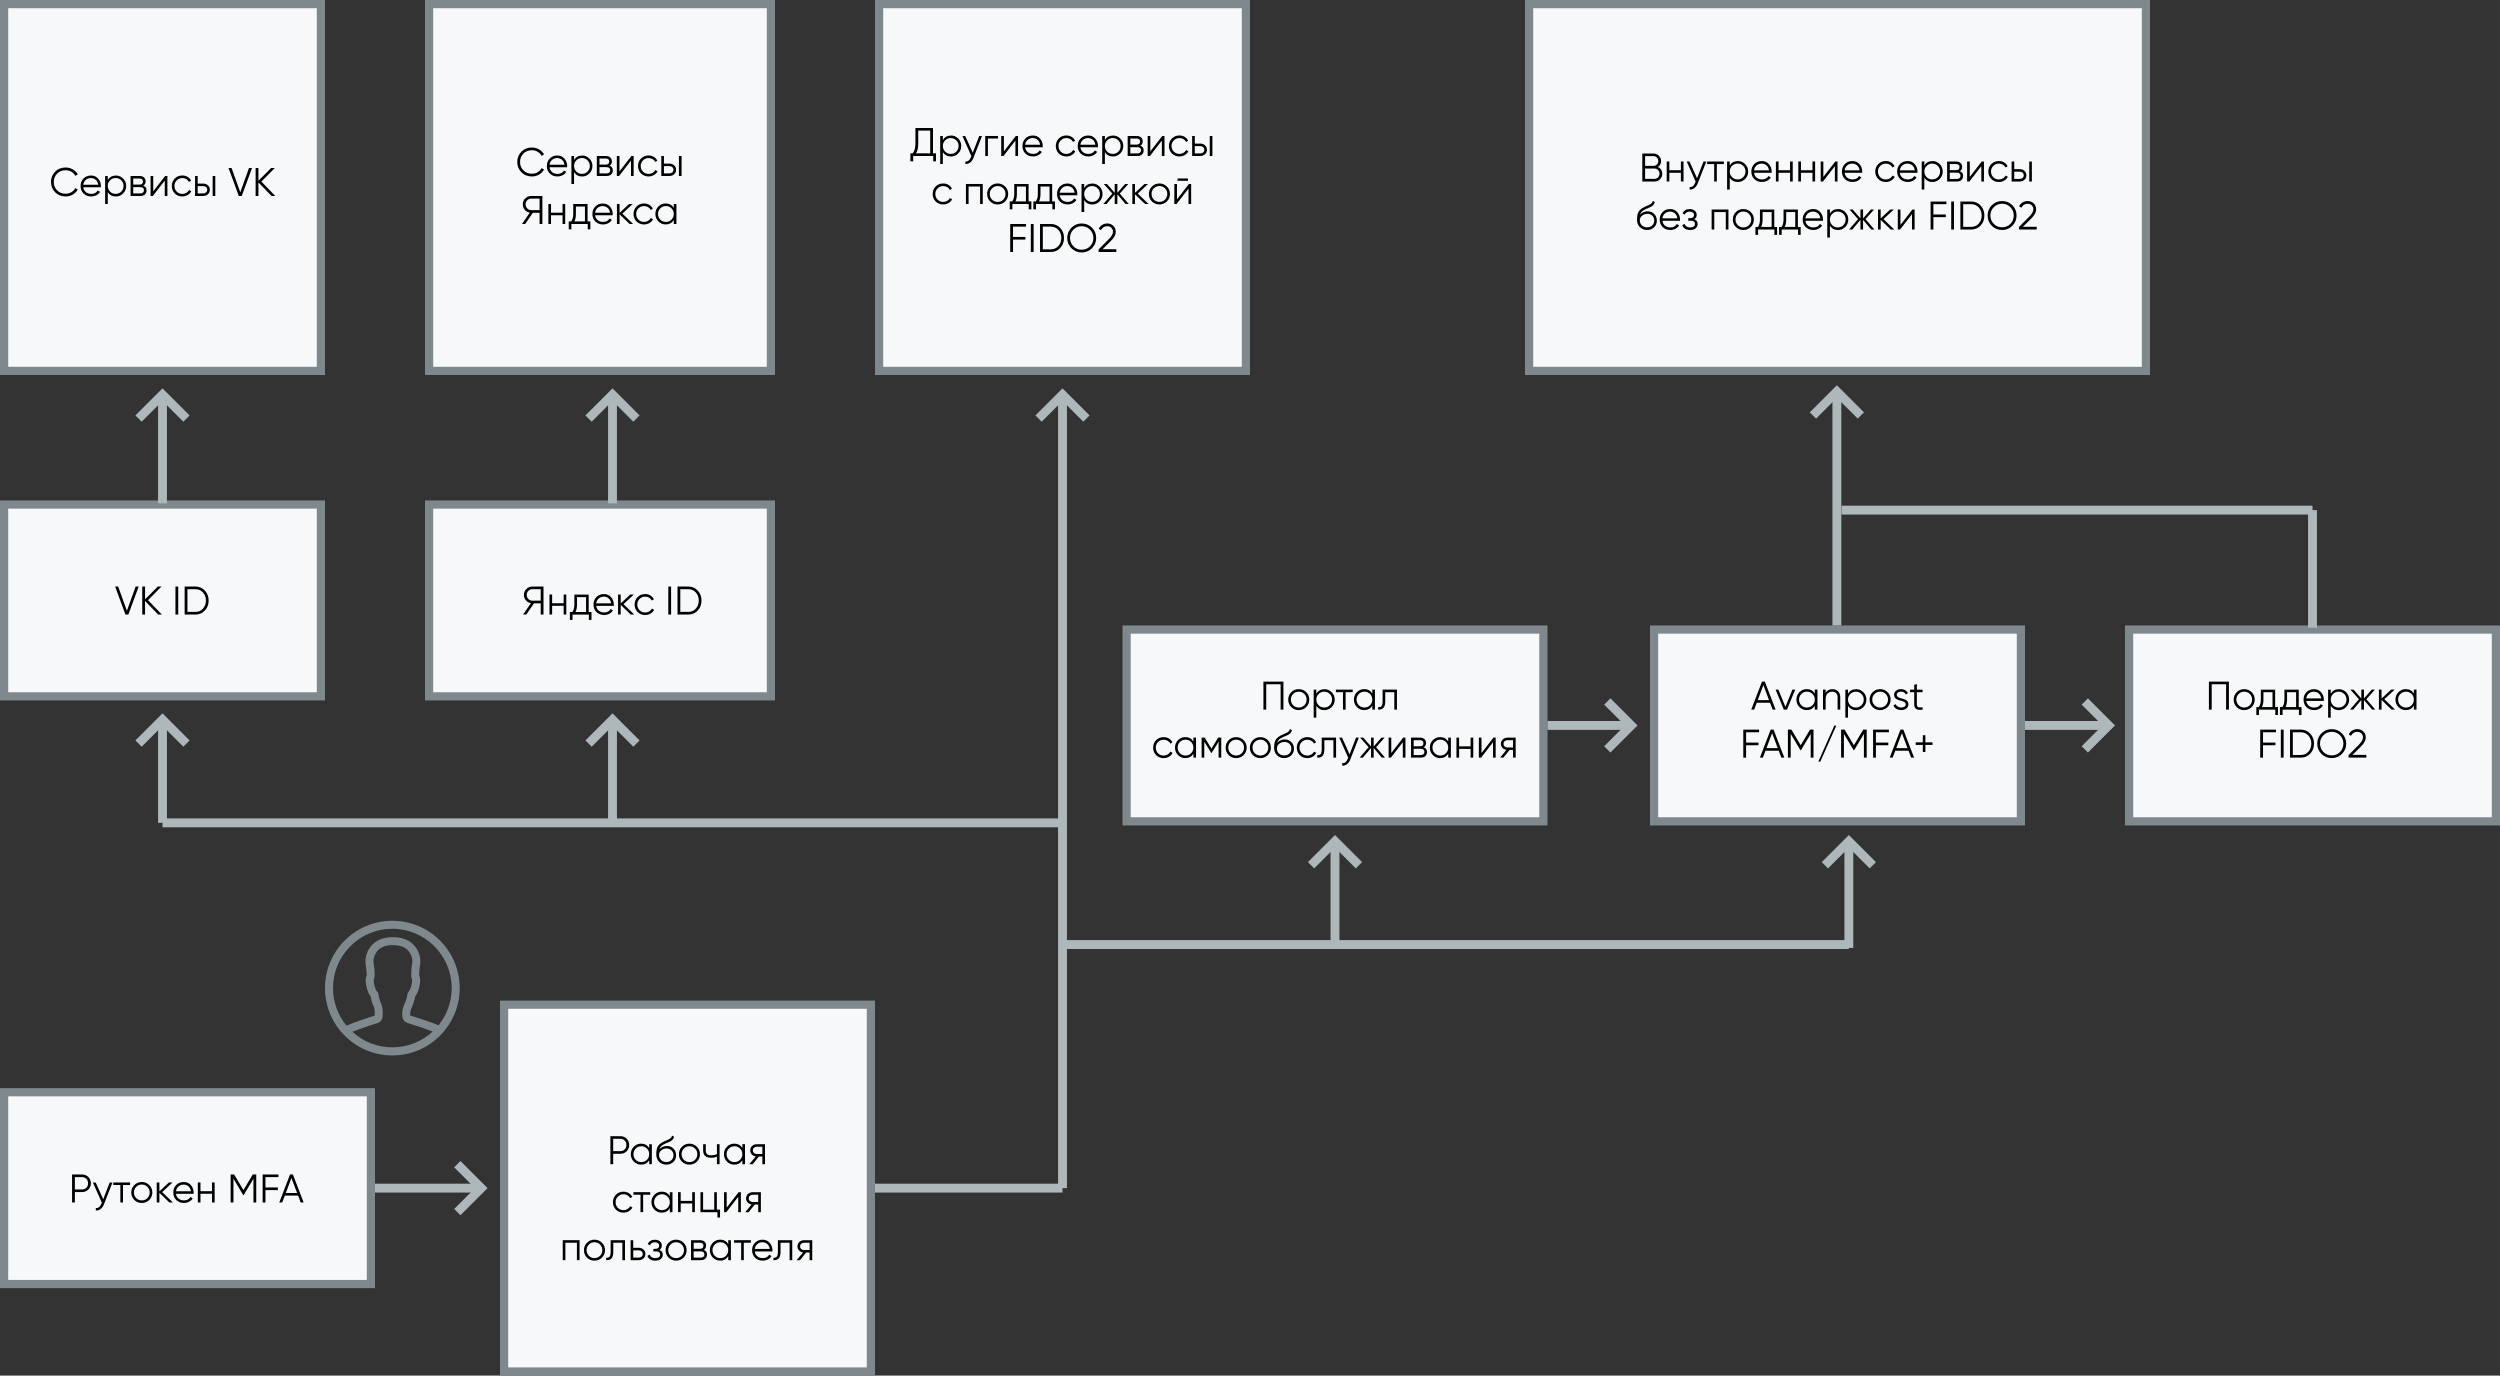 <?xml version="1.0" encoding="UTF-8"?><svg id="a" xmlns="http://www.w3.org/2000/svg" viewBox="0 0 1000 550.25"><rect x="0" y="0" width="1000" height="550.25" fill="#333333" stroke="none"/><rect x="1.64" y="1.64" width="126.72" height="146.72" fill="#f6f8f9"/><path d="M126.72,3.28v143.44H3.28V3.28h123.44M130,0H0v150h130V0h0Z" fill="#7f888c"/><rect x="171.64" y="1.64" width="136.72" height="146.72" fill="#f6f8f9"/><path d="M306.72,3.28v143.44h-133.44V3.28h133.44M310,0h-140v150h140V0h0Z" fill="#7f888c"/><rect x="351.64" y="1.64" width="146.72" height="146.72" fill="#f6f8f9"/><path d="M496.72,3.28v143.44h-143.44V3.28h143.44M500,0h-150v150h150V0h0Z" fill="#7f888c"/><rect x="1.64" y="201.82" width="126.72" height="76.72" fill="#f6f8f9"/><path d="M126.72,203.46v73.44H3.28v-73.44h123.44M130,200.18H0v80h130v-80h0Z" fill="#7f888c"/><rect x="171.64" y="201.82" width="136.72" height="76.72" fill="#f6f8f9"/><path d="M306.72,203.46v73.44h-133.44v-73.44h133.44M310,200.18h-140v80h140v-80h0Z" fill="#7f888c"/><rect x="851.64" y="251.82" width="146.72" height="76.72" fill="#f6f8f9"/><path d="M996.72,253.46v73.44h-143.44v-73.44h143.44M1000,250.18h-150v80h150v-80h0Z" fill="#7f888c"/><rect x="661.64" y="251.82" width="146.72" height="76.72" fill="#f6f8f9"/><path d="M806.72,253.46v73.44h-143.44v-73.44h143.44M810,250.18h-150v80h150v-80h0Z" fill="#7f888c"/><rect x="450.64" y="251.82" width="166.72" height="76.72" fill="#f6f8f9"/><path d="M615.72,253.46v73.44h-163.44v-73.44h163.44M619,250.18h-170v80h170v-80h0Z" fill="#7f888c"/><line x1="65" y1="201.35" x2="65" y2="159.16" fill="none" stroke="#aeb7b9" stroke-miterlimit="10" stroke-width="3.55"/><polyline points="55.42 167.43 65 157.85 74.58 167.43" fill="none" stroke="#aeb7b9" stroke-miterlimit="10" stroke-width="3.55"/><line x1="65" y1="329.14" x2="65" y2="289.16" fill="none" stroke="#aeb7b9" stroke-miterlimit="10" stroke-width="3.55"/><polyline points="55.42 297.43 65 287.85 74.58 297.43" fill="none" stroke="#aeb7b9" stroke-miterlimit="10" stroke-width="3.55"/><line x1="245" y1="201.35" x2="245" y2="159.16" fill="none" stroke="#aeb7b9" stroke-miterlimit="10" stroke-width="3.55"/><polyline points="235.42 167.43 245 157.85 254.58 167.43" fill="none" stroke="#aeb7b9" stroke-miterlimit="10" stroke-width="3.55"/><line x1="734.75" y1="250.18" x2="734.75" y2="157.92" fill="none" stroke="#aeb7b9" stroke-miterlimit="10" stroke-width="3.55"/><line x1="925" y1="251.11" x2="925" y2="204.05" fill="none" stroke="#aeb7b9" stroke-miterlimit="10" stroke-width="3.55"/><polyline points="725.17 166.19 734.75 156.61 744.34 166.19" fill="none" stroke="#aeb7b9" stroke-miterlimit="10" stroke-width="3.55"/><line x1="425" y1="475.25" x2="425" y2="159.16" fill="none" stroke="#aeb7b9" stroke-miterlimit="10" stroke-width="3.55"/><polyline points="415.42 167.43 425 157.85 434.58 167.43" fill="none" stroke="#aeb7b9" stroke-miterlimit="10" stroke-width="3.55"/><line x1="245" y1="330.49" x2="245" y2="289.16" fill="none" stroke="#aeb7b9" stroke-miterlimit="10" stroke-width="3.55"/><polyline points="235.42 297.43 245 287.85 254.58 297.43" fill="none" stroke="#aeb7b9" stroke-miterlimit="10" stroke-width="3.55"/><rect x="611.64" y="1.64" width="246.72" height="146.72" fill="#f6f8f9"/><path d="M856.72,3.28v143.44h-243.44V3.28h243.44M860,0h-250v150h250V0h0Z" fill="#7f888c"/><line x1="736.61" y1="204.05" x2="925" y2="204.05" fill="none" stroke="#aeb7b9" stroke-miterlimit="10" stroke-width="3.55"/><line x1="65" y1="329.14" x2="425" y2="329.14" fill="none" stroke="#aeb7b9" stroke-miterlimit="10" stroke-width="3.55"/><line x1="534" y1="377.82" x2="534" y2="337.83" fill="none" stroke="#aeb7b9" stroke-miterlimit="10" stroke-width="3.55"/><polyline points="524.42 346.1 534 336.52 543.58 346.1" fill="none" stroke="#aeb7b9" stroke-miterlimit="10" stroke-width="3.55"/><line x1="739.54" y1="379.16" x2="739.54" y2="337.83" fill="none" stroke="#aeb7b9" stroke-miterlimit="10" stroke-width="3.55"/><polyline points="729.96 346.1 739.54 336.52 749.13 346.1" fill="none" stroke="#aeb7b9" stroke-miterlimit="10" stroke-width="3.55"/><line x1="425" y1="377.82" x2="739.55" y2="377.82" fill="none" stroke="#aeb7b9" stroke-miterlimit="10" stroke-width="3.55"/><rect x="201.64" y="401.89" width="146.72" height="146.72" fill="#f6f8f9"/><path d="M346.72,403.53v143.44h-143.44v-143.44h143.44M350,400.25h-150v150h150v-150h0Z" fill="#7f888c"/><rect x="1.64" y="436.89" width="146.72" height="76.72" fill="#f6f8f9"/><path d="M146.72,438.53v73.44H3.28v-73.44h143.44M150,435.25H0v80h150v-80h0Z" fill="#7f888c"/><line x1="350" y1="475.25" x2="425" y2="475.25" fill="none" stroke="#aeb7b9" stroke-miterlimit="10" stroke-width="3.55"/><line x1="150" y1="475.25" x2="191.2" y2="475.25" fill="none" stroke="#aeb7b9" stroke-miterlimit="10" stroke-width="3.55"/><polyline points="182.93 465.67 192.51 475.25 182.93 484.84" fill="none" stroke="#aeb7b9" stroke-miterlimit="10" stroke-width="3.55"/><line x1="619" y1="290.17" x2="651.19" y2="290.17" fill="none" stroke="#aeb7b9" stroke-miterlimit="10" stroke-width="3.55"/><polyline points="642.92 280.59 652.5 290.17 642.92 299.76" fill="none" stroke="#aeb7b9" stroke-miterlimit="10" stroke-width="3.55"/><line x1="810" y1="290.17" x2="842.19" y2="290.17" fill="none" stroke="#aeb7b9" stroke-miterlimit="10" stroke-width="3.55"/><polyline points="833.92 280.59 843.5 290.17 833.92 299.76" fill="none" stroke="#aeb7b9" stroke-miterlimit="10" stroke-width="3.55"/><path d="M373.2,51.19v10.14h1.2v3.2h-1.12v-2.14h-8v2.14h-1.12v-3.2h.91c.74-.86,1.1-2.2,1.1-4v-6.14h7.02ZM366.4,61.33h5.68v-9.09h-4.78v5.12c0,1.76-.3,3.08-.9,3.97Z"/><path d="M380.37,54.2c1.14,0,2.11.41,2.91,1.22.81.81,1.22,1.8,1.22,2.98s-.41,2.17-1.22,2.98c-.8.81-1.77,1.22-2.91,1.22-1.42,0-2.5-.59-3.23-1.76v4.77h-1.06v-11.2h1.06v1.57c.74-1.17,1.81-1.76,3.23-1.76ZM378.05,60.65c.61.61,1.35.91,2.24.91s1.63-.3,2.24-.91c.61-.63.91-1.38.91-2.26s-.3-1.63-.91-2.24c-.61-.62-1.35-.93-2.24-.93s-1.63.31-2.24.93c-.61.61-.91,1.36-.91,2.24s.3,1.63.91,2.26Z"/><path d="M389.1,61.09l2.59-6.7h1.12l-3.42,8.74c-.32.81-.77,1.44-1.34,1.88-.57.44-1.2.64-1.9.58v-.99c.96.12,1.69-.44,2.19-1.66l.21-.5-3.58-8.05h1.12l3.01,6.7Z"/><path d="M394.1,54.39h5.12v1.02h-4.06v6.98h-1.06v-8Z"/><path d="M401.55,60.55l4.77-6.16h.9v8h-1.06v-6.16l-4.77,6.16h-.9v-8h1.06v6.16Z"/><path d="M413.15,54.2c1.19,0,2.15.42,2.86,1.26.74.83,1.1,1.82,1.1,2.96,0,.05-.01.22-.03.5h-7.02c.11.8.45,1.44,1.02,1.92.58.48,1.3.72,2.16.72,1.22,0,2.07-.45,2.58-1.36l.93.54c-.35.58-.83,1.03-1.45,1.35s-1.3.49-2.07.49c-1.26,0-2.28-.39-3.07-1.18-.79-.79-1.18-1.79-1.18-3.01s.39-2.2,1.17-2.99c.78-.8,1.78-1.2,3.01-1.2ZM413.15,55.22c-.83,0-1.53.25-2.09.74-.56.49-.89,1.14-1,1.94h5.97c-.12-.85-.44-1.51-.98-1.97-.56-.47-1.19-.7-1.9-.7Z"/><path d="M426.53,62.58c-1.21,0-2.21-.4-3.01-1.2-.8-.82-1.2-1.82-1.2-2.99s.4-2.18,1.2-2.98c.8-.81,1.8-1.22,3.01-1.22.79,0,1.5.19,2.13.57s1.09.89,1.38,1.53l-.86.5c-.21-.48-.56-.86-1.03-1.14-.47-.28-1.01-.42-1.61-.42-.89,0-1.63.31-2.24.93-.61.61-.91,1.36-.91,2.24s.3,1.63.91,2.26c.61.61,1.35.91,2.24.91.59,0,1.12-.14,1.59-.42s.85-.66,1.11-1.15l.88.51c-.33.64-.82,1.15-1.46,1.52s-1.35.56-2.13.56Z"/><path d="M435.25,54.2c1.19,0,2.15.42,2.86,1.26.74.83,1.1,1.82,1.1,2.96,0,.05-.01.22-.03.5h-7.02c.11.8.45,1.44,1.02,1.92.58.48,1.3.72,2.16.72,1.22,0,2.07-.45,2.58-1.36l.93.54c-.35.58-.83,1.03-1.45,1.35s-1.3.49-2.07.49c-1.26,0-2.28-.39-3.07-1.18-.79-.79-1.18-1.79-1.18-3.01s.39-2.2,1.17-2.99c.78-.8,1.78-1.2,3.01-1.2ZM435.25,55.22c-.83,0-1.53.25-2.09.74-.56.49-.89,1.14-1,1.94h5.97c-.12-.85-.44-1.51-.98-1.97-.56-.47-1.19-.7-1.9-.7Z"/><path d="M445.18,54.2c1.14,0,2.11.41,2.91,1.22.81.81,1.22,1.8,1.22,2.98s-.41,2.17-1.22,2.98c-.8.81-1.77,1.22-2.91,1.22-1.42,0-2.5-.59-3.23-1.76v4.77h-1.06v-11.2h1.06v1.57c.74-1.17,1.81-1.76,3.23-1.76ZM442.86,60.65c.61.61,1.35.91,2.24.91s1.63-.3,2.24-.91c.61-.63.91-1.38.91-2.26s-.3-1.63-.91-2.24c-.61-.62-1.35-.93-2.24-.93s-1.63.31-2.24.93c-.61.61-.91,1.36-.91,2.24s.3,1.63.91,2.26Z"/><path d="M456.16,58.28c.87.32,1.31.94,1.31,1.87,0,.66-.22,1.2-.66,1.62-.44.42-1.06.62-1.85.62h-3.89v-8h3.57c.77,0,1.37.2,1.8.59.43.39.65.91.65,1.55,0,.8-.31,1.38-.93,1.74ZM454.64,55.41h-2.51v2.43h2.51c.93,0,1.39-.42,1.39-1.25,0-.37-.12-.66-.36-.87-.24-.21-.58-.31-1.03-.31ZM452.13,61.37h2.83c.47,0,.83-.11,1.08-.34.25-.22.38-.54.38-.94s-.13-.68-.38-.9c-.25-.21-.61-.32-1.08-.32h-2.83v2.5Z"/><path d="M460.13,60.55l4.77-6.16h.9v8h-1.06v-6.16l-4.77,6.16h-.9v-8h1.06v6.16Z"/><path d="M471.76,62.58c-1.21,0-2.21-.4-3.01-1.2-.8-.82-1.2-1.82-1.2-2.99s.4-2.18,1.2-2.98c.8-.81,1.8-1.22,3.01-1.22.79,0,1.5.19,2.13.57s1.09.89,1.38,1.53l-.86.5c-.21-.48-.56-.86-1.03-1.14-.47-.28-1.01-.42-1.61-.42-.89,0-1.63.31-2.24.93-.61.61-.91,1.36-.91,2.24s.3,1.63.91,2.26c.61.61,1.35.91,2.24.91.59,0,1.12-.14,1.59-.42s.85-.66,1.11-1.15l.88.51c-.33.64-.82,1.15-1.46,1.52s-1.35.56-2.13.56Z"/><path d="M477.92,57.43h2.19c.74,0,1.37.23,1.89.7.52.46.78,1.05.78,1.78s-.26,1.33-.78,1.79c-.5.46-1.13.69-1.89.69h-3.25v-8h1.06v3.04ZM477.92,61.37h2.19c.46,0,.84-.14,1.15-.41.31-.27.46-.62.46-1.05s-.15-.78-.46-1.05c-.31-.27-.69-.41-1.15-.41h-2.19v2.91ZM483.9,62.39v-8h1.06v8h-1.06Z"/><path d="M377.27,81.78c-1.21,0-2.21-.4-3.01-1.2-.8-.82-1.2-1.82-1.2-2.99s.4-2.18,1.2-2.98c.8-.81,1.8-1.22,3.01-1.22.79,0,1.5.19,2.13.57s1.09.89,1.38,1.53l-.86.5c-.21-.48-.56-.86-1.03-1.14-.47-.28-1.01-.42-1.61-.42-.89,0-1.63.31-2.24.93-.61.61-.91,1.36-.91,2.24s.3,1.63.91,2.26c.61.61,1.35.91,2.24.91.59,0,1.12-.14,1.59-.42s.85-.66,1.11-1.15l.88.51c-.33.64-.82,1.15-1.46,1.52s-1.35.56-2.13.56Z"/><path d="M386.38,73.59h6.72v8h-1.06v-6.98h-4.61v6.98h-1.06v-8Z"/><path d="M402.04,80.58c-.82.8-1.81,1.2-2.98,1.2s-2.18-.4-2.99-1.2c-.81-.81-1.22-1.81-1.22-2.99s.41-2.18,1.22-2.98c.81-.81,1.81-1.22,2.99-1.22s2.17.41,2.98,1.22c.82.8,1.23,1.79,1.23,2.98s-.41,2.17-1.23,2.99ZM396.82,79.85c.61.61,1.35.91,2.24.91s1.63-.3,2.24-.91c.61-.63.91-1.38.91-2.26s-.3-1.63-.91-2.24c-.61-.62-1.35-.93-2.24-.93s-1.63.31-2.24.93c-.61.61-.91,1.36-.91,2.24s.3,1.63.91,2.26Z"/><path d="M411.43,73.59v6.98h1.12v3.17h-1.06v-2.14h-6.53v2.14h-1.06v-3.17h.98c.54-.72.82-1.73.82-3.02v-3.95h5.73ZM406.17,80.57h4.21v-5.95h-3.62v2.93c0,1.24-.2,2.25-.59,3.02Z"/><path d="M420.87,73.59v6.98h1.12v3.17h-1.06v-2.14h-6.53v2.14h-1.06v-3.17h.98c.54-.72.82-1.73.82-3.02v-3.95h5.73ZM415.61,80.57h4.21v-5.95h-3.62v2.93c0,1.24-.2,2.25-.59,3.02Z"/><path d="M426.97,73.4c1.19,0,2.15.42,2.86,1.26.74.83,1.1,1.82,1.1,2.96,0,.05-.01.22-.03.5h-7.02c.11.8.45,1.44,1.02,1.92.58.48,1.3.72,2.16.72,1.22,0,2.07-.45,2.58-1.36l.93.54c-.35.58-.83,1.03-1.45,1.35s-1.3.49-2.07.49c-1.26,0-2.28-.39-3.07-1.18-.79-.79-1.18-1.79-1.18-3.01s.39-2.2,1.17-2.99c.78-.8,1.78-1.2,3.01-1.2ZM426.97,74.42c-.83,0-1.53.25-2.09.74-.56.49-.89,1.14-1,1.94h5.97c-.12-.85-.44-1.51-.98-1.97-.56-.47-1.19-.7-1.9-.7Z"/><path d="M436.9,73.4c1.14,0,2.11.41,2.91,1.22.81.81,1.22,1.8,1.22,2.98s-.41,2.17-1.22,2.98c-.8.81-1.77,1.22-2.91,1.22-1.42,0-2.5-.59-3.23-1.76v4.77h-1.06v-11.2h1.06v1.57c.74-1.17,1.81-1.76,3.23-1.76ZM434.58,79.85c.61.61,1.35.91,2.24.91s1.63-.3,2.24-.91c.61-.63.91-1.38.91-2.26s-.3-1.63-.91-2.24c-.61-.62-1.35-.93-2.24-.93s-1.63.31-2.24.93c-.61.61-.91,1.36-.91,2.24s.3,1.63.91,2.26Z"/><path d="M447.91,77.43l3.58,4.16h-1.28l-3.26-3.86v3.86h-1.06v-3.86l-3.26,3.86h-1.28l3.58-4.16-3.42-3.84h1.28l3.1,3.55v-3.55h1.06v3.55l3.1-3.55h1.28l-3.42,3.84Z"/><path d="M455.11,77.43l4.29,4.16h-1.41l-4-3.86v3.86h-1.06v-8h1.06v3.54l3.81-3.54h1.44l-4.13,3.84Z"/><path d="M466.74,80.58c-.82.8-1.81,1.2-2.98,1.2s-2.18-.4-2.99-1.2c-.81-.81-1.22-1.81-1.22-2.99s.41-2.18,1.22-2.98c.81-.81,1.81-1.22,2.99-1.22s2.17.41,2.98,1.22c.82.8,1.23,1.79,1.23,2.98s-.41,2.17-1.23,2.99ZM461.53,79.85c.61.61,1.35.91,2.24.91s1.63-.3,2.24-.91c.61-.63.91-1.38.91-2.26s-.3-1.63-.91-2.24c-.61-.62-1.35-.93-2.24-.93s-1.63.31-2.24.93c-.61.61-.91,1.36-.91,2.24s.3,1.63.91,2.26Z"/><path d="M470.79,79.75l4.77-6.16h.9v8h-1.06v-6.16l-4.77,6.16h-.9v-8h1.06v6.16ZM475.18,72.31h-4.16v-.93h4.16v.93Z"/><path d="M410.41,89.59v1.06h-5.2v4.13h4.96v1.06h-4.96v4.96h-1.12v-11.2h6.32Z"/><path d="M412.33,100.79v-11.2h1.12v11.2h-1.12Z"/><path d="M416.01,89.59h4.32c1.53,0,2.78.54,3.78,1.63,1,1.07,1.5,2.39,1.5,3.97s-.5,2.91-1.5,3.98c-.99,1.08-2.25,1.62-3.78,1.62h-4.32v-11.2ZM417.13,99.73h3.2c1.23,0,2.23-.44,3.01-1.31.79-.88,1.18-1.96,1.18-3.23s-.39-2.35-1.18-3.23c-.78-.87-1.78-1.31-3.01-1.31h-3.2v9.09Z"/><path d="M436.79,99.3c-1.12,1.12-2.49,1.68-4.11,1.68s-2.99-.56-4.11-1.68c-1.12-1.14-1.68-2.51-1.68-4.11s.56-2.98,1.68-4.1c1.12-1.13,2.49-1.7,4.11-1.7s2.99.57,4.11,1.7c1.12,1.12,1.68,2.49,1.68,4.1s-.56,2.97-1.68,4.11ZM429.35,98.53c.9.91,2.01,1.36,3.33,1.36s2.43-.45,3.33-1.36,1.34-2.02,1.34-3.34-.45-2.42-1.34-3.33c-.9-.92-2.01-1.38-3.33-1.38s-2.43.46-3.33,1.38c-.9.91-1.34,2.02-1.34,3.33s.45,2.44,1.34,3.34Z"/><path d="M446.55,100.79h-7.12v-1.01l4.03-4.06c1.15-1.15,1.73-2.14,1.73-2.96,0-.69-.22-1.25-.65-1.66-.43-.41-.97-.62-1.61-.62-1.14,0-1.98.53-2.51,1.58l-.94-.56c.34-.68.82-1.21,1.42-1.57.61-.36,1.29-.54,2.03-.54.9,0,1.68.3,2.35.91.68.59,1.02,1.4,1.02,2.45,0,.62-.17,1.22-.51,1.82s-.86,1.24-1.57,1.94l-3.2,3.18h5.52v1.09Z"/><path d="M663.13,66.8c.55.23.99.59,1.31,1.07.32.48.48,1.02.48,1.62,0,.86-.3,1.6-.91,2.21-.61.61-1.34.91-2.21.91h-4.88v-11.2h4.51c.82,0,1.53.3,2.13.9s.88,1.29.88,2.11c0,1.05-.44,1.84-1.31,2.38ZM661.43,62.46h-3.39v3.9h3.39c.51,0,.96-.19,1.33-.56.37-.39.56-.86.56-1.39s-.19-.98-.56-1.38c-.37-.38-.82-.58-1.33-.58ZM658.04,71.55h3.76c.55,0,1.02-.2,1.41-.59.39-.39.59-.88.59-1.47s-.2-1.06-.59-1.46c-.38-.41-.85-.61-1.41-.61h-3.76v4.13Z"/><path d="M672.35,68.09v-3.49h1.06v8h-1.06v-3.49h-4.61v3.49h-1.06v-8h1.06v3.49h4.61Z"/><path d="M678.81,71.31l2.59-6.7h1.12l-3.42,8.74c-.32.81-.77,1.44-1.34,1.88-.57.44-1.2.64-1.9.58v-.99c.96.12,1.69-.44,2.19-1.66l.21-.5-3.58-8.05h1.12l3.01,6.7Z"/><path d="M682.84,64.61h6.72v1.02h-2.83v6.98h-1.06v-6.98h-2.83v-1.02Z"/><path d="M695.13,64.41c1.14,0,2.11.41,2.91,1.22.81.81,1.22,1.8,1.22,2.98s-.41,2.17-1.22,2.98c-.8.81-1.77,1.22-2.91,1.22-1.42,0-2.5-.59-3.23-1.76v4.77h-1.06v-11.2h1.06v1.57c.74-1.17,1.81-1.76,3.23-1.76ZM692.81,70.86c.61.61,1.35.91,2.24.91s1.63-.3,2.24-.91c.61-.63.91-1.38.91-2.26s-.3-1.63-.91-2.24c-.61-.62-1.35-.93-2.24-.93s-1.63.31-2.24.93c-.61.61-.91,1.36-.91,2.24s.3,1.63.91,2.26Z"/><path d="M704.71,64.41c1.2,0,2.15.42,2.86,1.26.74.83,1.1,1.82,1.1,2.96,0,.05-.01.22-.03.5h-7.02c.11.8.45,1.44,1.02,1.92.58.48,1.3.72,2.16.72,1.22,0,2.07-.45,2.58-1.36l.93.54c-.35.58-.83,1.03-1.45,1.35s-1.3.49-2.07.49c-1.26,0-2.28-.39-3.07-1.18-.79-.79-1.18-1.79-1.18-3.01s.39-2.2,1.17-2.99c.78-.8,1.78-1.2,3.01-1.2ZM704.71,65.44c-.83,0-1.53.25-2.09.74-.56.49-.89,1.14-1,1.94h5.97c-.12-.85-.44-1.51-.98-1.97-.55-.47-1.19-.7-1.9-.7Z"/><path d="M716.03,68.09v-3.49h1.06v8h-1.06v-3.49h-4.61v3.49h-1.06v-8h1.06v3.49h4.61Z"/><path d="M724.99,68.09v-3.49h1.06v8h-1.06v-3.49h-4.61v3.49h-1.06v-8h1.06v3.49h4.61Z"/><path d="M729.34,70.77l4.77-6.16h.9v8h-1.06v-6.16l-4.77,6.16h-.9v-8h1.06v6.16Z"/><path d="M740.94,64.41c1.19,0,2.15.42,2.86,1.26.74.83,1.1,1.82,1.1,2.96,0,.05-.01.22-.03.5h-7.02c.11.8.45,1.44,1.02,1.92.58.48,1.3.72,2.16.72,1.22,0,2.07-.45,2.58-1.36l.93.54c-.35.58-.83,1.03-1.45,1.35s-1.3.49-2.07.49c-1.26,0-2.28-.39-3.07-1.18-.79-.79-1.18-1.79-1.18-3.01s.39-2.2,1.17-2.99c.78-.8,1.78-1.2,3.01-1.2ZM740.94,65.44c-.83,0-1.53.25-2.09.74-.56.49-.89,1.14-1,1.94h5.97c-.12-.85-.44-1.51-.98-1.97-.55-.47-1.19-.7-1.9-.7Z"/><path d="M754.31,72.8c-1.21,0-2.21-.4-3.01-1.2-.8-.82-1.2-1.82-1.2-2.99s.4-2.18,1.2-2.98c.8-.81,1.8-1.22,3.01-1.22.79,0,1.5.19,2.13.57.63.38,1.09.89,1.38,1.53l-.86.5c-.21-.48-.56-.86-1.03-1.14-.47-.28-1.01-.42-1.61-.42-.88,0-1.63.31-2.24.93-.61.61-.91,1.36-.91,2.24s.3,1.63.91,2.26c.61.61,1.35.91,2.24.91.59,0,1.12-.14,1.59-.42.47-.28.84-.66,1.11-1.15l.88.51c-.33.64-.82,1.15-1.46,1.52-.64.37-1.35.56-2.13.56Z"/><path d="M763.03,64.41c1.19,0,2.15.42,2.86,1.26.74.83,1.1,1.82,1.1,2.96,0,.05-.01.22-.03.5h-7.02c.11.8.45,1.44,1.02,1.92.58.48,1.3.72,2.16.72,1.22,0,2.07-.45,2.58-1.36l.93.54c-.35.58-.83,1.03-1.45,1.35s-1.3.49-2.07.49c-1.26,0-2.28-.39-3.07-1.18-.79-.79-1.18-1.79-1.18-3.01s.39-2.2,1.17-2.99c.78-.8,1.78-1.2,3.01-1.2ZM763.03,65.44c-.83,0-1.53.25-2.09.74-.56.49-.89,1.14-1,1.94h5.97c-.12-.85-.44-1.51-.98-1.97-.55-.47-1.19-.7-1.9-.7Z"/><path d="M772.97,64.41c1.14,0,2.11.41,2.91,1.22.81.81,1.22,1.8,1.22,2.98s-.41,2.17-1.22,2.98c-.8.81-1.77,1.22-2.91,1.22-1.42,0-2.5-.59-3.23-1.76v4.77h-1.06v-11.2h1.06v1.57c.74-1.17,1.81-1.76,3.23-1.76ZM770.65,70.86c.61.61,1.35.91,2.24.91s1.63-.3,2.24-.91c.61-.63.91-1.38.91-2.26s-.3-1.63-.91-2.24c-.61-.62-1.36-.93-2.24-.93s-1.63.31-2.24.93c-.61.61-.91,1.36-.91,2.24s.3,1.63.91,2.26Z"/><path d="M783.94,68.49c.87.32,1.31.94,1.31,1.87,0,.66-.22,1.2-.66,1.62-.44.42-1.06.62-1.85.62h-3.89v-8h3.57c.77,0,1.37.2,1.8.59.43.39.65.91.65,1.55,0,.8-.31,1.38-.93,1.74ZM782.42,65.63h-2.51v2.43h2.51c.93,0,1.39-.42,1.39-1.25,0-.37-.12-.66-.36-.87-.24-.21-.58-.31-1.03-.31ZM779.91,71.58h2.83c.47,0,.83-.11,1.08-.34.25-.22.38-.54.38-.94s-.12-.68-.38-.9c-.25-.21-.61-.32-1.08-.32h-2.83v2.5Z"/><path d="M787.91,70.77l4.77-6.16h.9v8h-1.06v-6.16l-4.77,6.16h-.9v-8h1.06v6.16Z"/><path d="M799.54,72.8c-1.21,0-2.21-.4-3.01-1.2-.8-.82-1.2-1.82-1.2-2.99s.4-2.18,1.2-2.98c.8-.81,1.8-1.22,3.01-1.22.79,0,1.5.19,2.13.57.63.38,1.09.89,1.38,1.53l-.86.5c-.21-.48-.56-.86-1.03-1.14-.47-.28-1.01-.42-1.61-.42-.88,0-1.63.31-2.24.93-.61.61-.91,1.36-.91,2.24s.3,1.63.91,2.26c.61.61,1.35.91,2.24.91.59,0,1.12-.14,1.59-.42.47-.28.84-.66,1.11-1.15l.88.51c-.33.64-.82,1.15-1.46,1.52-.64.37-1.35.56-2.13.56Z"/><path d="M805.7,67.65h2.19c.74,0,1.37.23,1.89.7.52.46.78,1.05.78,1.78s-.26,1.33-.78,1.79c-.5.46-1.13.69-1.89.69h-3.25v-8h1.06v3.04ZM805.7,71.58h2.19c.46,0,.84-.14,1.15-.41.31-.27.46-.62.46-1.05s-.16-.78-.46-1.05c-.31-.27-.69-.41-1.15-.41h-2.19v2.91ZM811.69,72.61v-8h1.06v8h-1.06Z"/><path d="M658.83,92c-1.14,0-2.1-.38-2.88-1.14-.77-.77-1.15-1.76-1.15-2.98,0-1.37.2-2.41.61-3.14.41-.74,1.23-1.4,2.46-2,.39-.18.7-.32.93-.42.37-.15.67-.28.88-.38.93-.43,1.4-.95,1.41-1.58l.83.48c-.05.27-.14.51-.26.72-.14.24-.27.42-.41.56s-.34.29-.62.45c-.18.11-.4.22-.66.35l-.8.34-.75.32c-.74.32-1.28.65-1.64,1s-.61.8-.76,1.35c.34-.46.79-.81,1.34-1.05s1.11-.36,1.68-.36c1.07,0,1.95.35,2.64,1.06.7.69,1.06,1.58,1.06,2.67s-.37,1.97-1.12,2.69c-.74.7-1.67,1.06-2.8,1.06ZM656.75,90.16c.55.52,1.25.78,2.08.78s1.51-.25,2.05-.75c.54-.51.82-1.16.82-1.94s-.26-1.43-.77-1.94c-.5-.51-1.17-.77-2.02-.77-.76,0-1.45.24-2.06.72-.62.46-.93,1.09-.93,1.89s.28,1.48.83,2Z"/><path d="M668.05,83.61c1.19,0,2.15.42,2.86,1.26.74.83,1.1,1.82,1.1,2.96,0,.05-.01.22-.03.5h-7.02c.11.8.45,1.44,1.02,1.92.58.48,1.3.72,2.16.72,1.22,0,2.07-.45,2.58-1.36l.93.54c-.35.58-.83,1.03-1.45,1.35s-1.3.49-2.07.49c-1.26,0-2.28-.39-3.07-1.18-.79-.79-1.18-1.79-1.18-3.01s.39-2.2,1.17-2.99c.78-.8,1.78-1.2,3.01-1.2ZM668.05,84.64c-.83,0-1.53.25-2.09.74-.56.49-.89,1.14-1,1.94h5.97c-.12-.85-.44-1.51-.98-1.97-.56-.47-1.19-.7-1.9-.7Z"/><path d="M677.67,87.69c.93.35,1.39.99,1.39,1.92,0,.67-.26,1.24-.78,1.7-.5.46-1.24.69-2.21.69-1.62,0-2.68-.64-3.17-1.92l.9-.53c.34.95,1.1,1.42,2.27,1.42.61,0,1.08-.13,1.42-.39.34-.26.51-.61.51-1.03,0-.38-.14-.69-.42-.92s-.65-.34-1.12-.34h-1.17v-1.02h.85c.46,0,.82-.11,1.08-.34s.39-.55.39-.95c0-.38-.16-.7-.47-.95s-.73-.38-1.24-.38c-.99,0-1.66.4-2,1.2l-.88-.51c.53-1.14,1.49-1.71,2.88-1.71.85,0,1.53.22,2.02.67.5.44.75.98.75,1.62,0,.82-.34,1.42-1.01,1.79Z"/><path d="M684.66,83.81h6.72v8h-1.06v-6.98h-4.61v6.98h-1.06v-8Z"/><path d="M700.32,90.8c-.82.8-1.81,1.2-2.98,1.2s-2.18-.4-2.99-1.2c-.81-.81-1.22-1.81-1.22-2.99s.41-2.18,1.22-2.98c.81-.81,1.81-1.22,2.99-1.22s2.17.41,2.98,1.22c.82.8,1.23,1.79,1.23,2.98s-.41,2.17-1.23,2.99ZM695.11,90.06c.61.61,1.35.91,2.24.91s1.63-.3,2.24-.91c.61-.63.91-1.38.91-2.26s-.3-1.63-.91-2.24c-.61-.62-1.35-.93-2.24-.93s-1.63.31-2.24.93c-.61.61-.91,1.36-.91,2.24s.3,1.63.91,2.26Z"/><path d="M709.71,83.81v6.98h1.12v3.17h-1.06v-2.14h-6.53v2.14h-1.06v-3.17h.98c.54-.72.82-1.73.82-3.02v-3.95h5.73ZM704.45,90.78h4.21v-5.95h-3.62v2.93c0,1.24-.2,2.25-.59,3.02Z"/><path d="M719.15,83.81v6.98h1.12v3.17h-1.06v-2.14h-6.53v2.14h-1.06v-3.17h.98c.54-.72.82-1.73.82-3.02v-3.95h5.73ZM713.89,90.78h4.21v-5.95h-3.62v2.93c0,1.24-.2,2.25-.59,3.02Z"/><path d="M725.25,83.61c1.19,0,2.15.42,2.86,1.26.74.83,1.1,1.82,1.1,2.96,0,.05-.01.22-.03.5h-7.02c.11.8.45,1.44,1.02,1.92.58.48,1.3.72,2.16.72,1.22,0,2.07-.45,2.58-1.36l.93.54c-.35.58-.83,1.03-1.45,1.35s-1.3.49-2.07.49c-1.26,0-2.28-.39-3.07-1.18-.79-.79-1.18-1.79-1.18-3.01s.39-2.2,1.17-2.99c.78-.8,1.78-1.2,3.01-1.2ZM725.25,84.64c-.83,0-1.53.25-2.09.74-.56.49-.89,1.14-1,1.94h5.97c-.12-.85-.44-1.51-.98-1.97-.56-.47-1.19-.7-1.9-.7Z"/><path d="M735.19,83.61c1.14,0,2.11.41,2.91,1.22.81.81,1.22,1.8,1.22,2.98s-.41,2.17-1.22,2.98c-.8.81-1.77,1.22-2.91,1.22-1.42,0-2.5-.59-3.23-1.76v4.77h-1.06v-11.2h1.06v1.57c.74-1.17,1.81-1.76,3.23-1.76ZM732.87,90.06c.61.61,1.35.91,2.24.91s1.63-.3,2.24-.91c.61-.63.91-1.38.91-2.26s-.3-1.63-.91-2.24c-.61-.62-1.35-.93-2.24-.93s-1.63.31-2.24.93c-.61.61-.91,1.36-.91,2.24s.3,1.63.91,2.26Z"/><path d="M746.19,87.65l3.58,4.16h-1.28l-3.26-3.86v3.86h-1.06v-3.86l-3.26,3.86h-1.28l3.58-4.16-3.42-3.84h1.28l3.1,3.55v-3.55h1.06v3.55l3.1-3.55h1.28l-3.42,3.84Z"/><path d="M753.39,87.65l4.29,4.16h-1.41l-4-3.86v3.86h-1.06v-8h1.06v3.54l3.81-3.54h1.44l-4.13,3.84Z"/><path d="M760.18,89.97l4.77-6.16h.9v8h-1.06v-6.16l-4.77,6.16h-.9v-8h1.06v6.16Z"/><path d="M778.56,80.61v1.06h-5.2v4.13h4.96v1.06h-4.96v4.96h-1.12v-11.2h6.32Z"/><path d="M780.48,91.81v-11.2h1.12v11.2h-1.12Z"/><path d="M784.16,80.61h4.32c1.53,0,2.78.54,3.78,1.63,1,1.07,1.5,2.39,1.5,3.97s-.5,2.91-1.5,3.98c-.99,1.08-2.25,1.62-3.78,1.62h-4.32v-11.2ZM785.28,90.75h3.2c1.23,0,2.23-.44,3.01-1.31.79-.88,1.18-1.96,1.18-3.23s-.39-2.35-1.18-3.23c-.78-.87-1.78-1.31-3.01-1.31h-3.2v9.09Z"/><path d="M804.94,90.32c-1.12,1.12-2.49,1.68-4.11,1.68s-2.99-.56-4.11-1.68c-1.12-1.14-1.68-2.51-1.68-4.11s.56-2.98,1.68-4.1c1.12-1.13,2.49-1.7,4.11-1.7s2.99.57,4.11,1.7c1.12,1.12,1.68,2.49,1.68,4.1s-.56,2.97-1.68,4.11ZM797.5,89.55c.9.91,2.01,1.36,3.33,1.36s2.43-.45,3.33-1.36c.9-.91,1.34-2.02,1.34-3.34s-.45-2.42-1.34-3.33c-.9-.92-2-1.38-3.33-1.38s-2.43.46-3.33,1.38c-.9.91-1.34,2.02-1.34,3.33s.45,2.44,1.34,3.34Z"/><path d="M814.7,91.81h-7.12v-1.01l4.03-4.06c1.15-1.15,1.73-2.14,1.73-2.96,0-.69-.22-1.25-.65-1.66-.43-.41-.97-.62-1.61-.62-1.14,0-1.98.53-2.51,1.58l-.94-.56c.34-.68.82-1.21,1.42-1.57.61-.36,1.29-.54,2.03-.54.9,0,1.68.3,2.35.91.68.59,1.02,1.4,1.02,2.45,0,.62-.17,1.22-.51,1.82s-.86,1.24-1.57,1.94l-3.2,3.18h5.52v1.09Z"/><path d="M505.37,272.65h8v11.2h-1.12v-10.14h-5.76v10.14h-1.12v-11.2Z"/><path d="M522.48,282.84c-.82.8-1.81,1.2-2.98,1.2s-2.18-.4-2.99-1.2c-.81-.81-1.22-1.81-1.22-2.99s.41-2.18,1.22-2.98c.81-.81,1.81-1.22,2.99-1.22s2.17.41,2.98,1.22c.82.8,1.23,1.79,1.23,2.98s-.41,2.17-1.23,2.99ZM517.26,282.1c.61.61,1.35.91,2.24.91s1.63-.3,2.24-.91c.61-.63.91-1.38.91-2.26s-.3-1.63-.91-2.24c-.61-.62-1.35-.93-2.24-.93s-1.63.31-2.24.93c-.61.61-.91,1.36-.91,2.24s.3,1.63.91,2.26Z"/><path d="M529.76,275.66c1.14,0,2.11.41,2.91,1.22.81.81,1.22,1.8,1.22,2.98s-.41,2.17-1.22,2.98c-.8.81-1.77,1.22-2.91,1.22-1.42,0-2.5-.59-3.23-1.76v4.77h-1.06v-11.2h1.06v1.57c.74-1.17,1.81-1.76,3.23-1.76ZM527.44,282.1c.61.61,1.35.91,2.24.91s1.63-.3,2.24-.91c.61-.63.91-1.38.91-2.26s-.3-1.63-.91-2.24c-.61-.62-1.36-.93-2.24-.93s-1.63.31-2.24.93c-.61.61-.91,1.36-.91,2.24s.3,1.63.91,2.26Z"/><path d="M534.36,275.85h6.72v1.02h-2.83v6.98h-1.06v-6.98h-2.83v-1.02Z"/><path d="M548.92,277.42v-1.57h1.06v8h-1.06v-1.57c-.74,1.17-1.81,1.76-3.23,1.76-1.14,0-2.12-.41-2.93-1.22-.8-.81-1.2-1.8-1.2-2.98s.4-2.17,1.2-2.98c.81-.81,1.79-1.22,2.93-1.22,1.42,0,2.5.59,3.23,1.76ZM543.53,282.1c.61.61,1.35.91,2.24.91s1.63-.3,2.24-.91c.61-.63.91-1.38.91-2.26s-.3-1.63-.91-2.24c-.61-.62-1.35-.93-2.24-.93s-1.63.31-2.24.93c-.61.61-.91,1.36-.91,2.24s.3,1.63.91,2.26Z"/><path d="M553.05,275.85h5.73v8h-1.06v-6.98h-3.62v3.57c0,1.33-.26,2.25-.77,2.75-.5.5-1.2.72-2.08.66v-.99c.62.06,1.07-.08,1.36-.45.29-.36.43-1.02.43-1.97v-4.59Z"/><path d="M465.45,303.24c-1.21,0-2.21-.4-3.01-1.2-.8-.82-1.2-1.82-1.2-2.99s.4-2.18,1.2-2.98c.8-.81,1.8-1.22,3.01-1.22.79,0,1.5.19,2.13.57s1.09.89,1.38,1.53l-.86.5c-.21-.48-.56-.86-1.03-1.14-.47-.28-1.01-.42-1.61-.42-.89,0-1.63.31-2.24.93-.61.61-.91,1.36-.91,2.24s.3,1.63.91,2.26c.61.61,1.35.91,2.24.91.59,0,1.12-.14,1.59-.42s.85-.66,1.11-1.15l.88.51c-.33.64-.82,1.15-1.46,1.52s-1.35.56-2.13.56Z"/><path d="M477.36,296.62v-1.57h1.06v8h-1.06v-1.57c-.74,1.17-1.81,1.76-3.23,1.76-1.14,0-2.12-.41-2.93-1.22-.8-.81-1.2-1.8-1.2-2.98s.4-2.17,1.2-2.98c.81-.81,1.79-1.22,2.93-1.22,1.42,0,2.5.59,3.23,1.76ZM471.96,301.3c.61.61,1.35.91,2.24.91s1.63-.3,2.24-.91c.61-.63.91-1.38.91-2.26s-.3-1.63-.91-2.24c-.61-.62-1.35-.93-2.24-.93s-1.63.31-2.24.93c-.61.61-.91,1.36-.91,2.24s.3,1.63.91,2.26Z"/><path d="M487.28,295.05h1.22v8h-1.06v-6.38l-2.8,4.54h-.13l-2.8-4.54v6.38h-1.06v-8h1.22l2.7,4.38,2.7-4.38Z"/><path d="M497.44,302.04c-.82.8-1.81,1.2-2.98,1.2s-2.18-.4-2.99-1.2c-.81-.81-1.22-1.81-1.22-2.99s.41-2.18,1.22-2.98c.81-.81,1.81-1.22,2.99-1.22s2.17.41,2.98,1.22c.82.8,1.23,1.79,1.23,2.98s-.41,2.17-1.23,2.99ZM492.22,301.3c.61.61,1.35.91,2.24.91s1.63-.3,2.24-.91c.61-.63.91-1.38.91-2.26s-.3-1.63-.91-2.24c-.61-.62-1.35-.93-2.24-.93s-1.63.31-2.24.93c-.61.61-.91,1.36-.91,2.24s.3,1.63.91,2.26Z"/><path d="M507.13,302.04c-.82.8-1.81,1.2-2.98,1.2s-2.18-.4-2.99-1.2c-.81-.81-1.22-1.81-1.22-2.99s.41-2.18,1.22-2.98c.81-.81,1.81-1.22,2.99-1.22s2.17.41,2.98,1.22c.82.8,1.23,1.79,1.23,2.98s-.41,2.17-1.23,2.99ZM501.92,301.3c.61.61,1.35.91,2.24.91s1.63-.3,2.24-.91c.61-.63.91-1.38.91-2.26s-.3-1.63-.91-2.24c-.61-.62-1.35-.93-2.24-.93s-1.63.31-2.24.93c-.61.61-.91,1.36-.91,2.24s.3,1.63.91,2.26Z"/><path d="M513.67,303.24c-1.14,0-2.1-.38-2.88-1.14-.77-.77-1.15-1.76-1.15-2.98,0-1.37.2-2.41.61-3.14.41-.74,1.23-1.4,2.46-2,.39-.18.7-.32.93-.42.37-.15.67-.28.88-.38.93-.43,1.4-.95,1.41-1.58l.83.48c-.05.27-.14.51-.26.72-.14.24-.27.42-.41.56-.13.14-.34.29-.62.45-.18.11-.4.22-.66.35l-.8.34-.75.32c-.74.32-1.28.65-1.64,1s-.61.8-.76,1.35c.34-.46.79-.81,1.34-1.05s1.11-.36,1.68-.36c1.07,0,1.95.35,2.64,1.06.7.69,1.06,1.58,1.06,2.67s-.37,1.97-1.12,2.69c-.74.7-1.67,1.06-2.8,1.06ZM511.59,301.4c.55.52,1.25.78,2.08.78s1.51-.25,2.05-.75c.54-.51.82-1.16.82-1.94s-.26-1.43-.77-1.94c-.5-.51-1.17-.77-2.02-.77-.76,0-1.45.24-2.06.72-.62.46-.93,1.09-.93,1.89s.28,1.48.83,2Z"/><path d="M522.92,303.24c-1.21,0-2.21-.4-3.01-1.2-.8-.82-1.2-1.82-1.2-2.99s.4-2.18,1.2-2.98c.8-.81,1.8-1.22,3.01-1.22.79,0,1.5.19,2.13.57.63.38,1.09.89,1.38,1.53l-.86.5c-.21-.48-.56-.86-1.03-1.14-.47-.28-1.01-.42-1.61-.42-.88,0-1.63.31-2.24.93-.61.61-.91,1.36-.91,2.24s.3,1.63.91,2.26c.61.61,1.35.91,2.24.91.59,0,1.12-.14,1.59-.42.47-.28.84-.66,1.11-1.15l.88.51c-.33.64-.82,1.15-1.46,1.52-.64.37-1.35.56-2.13.56Z"/><path d="M528.7,295.05h5.73v8h-1.06v-6.98h-3.62v3.57c0,1.33-.26,2.25-.77,2.75-.5.5-1.2.72-2.08.66v-.99c.62.06,1.07-.08,1.36-.45.29-.36.43-1.02.43-1.97v-4.59Z"/><path d="M539.83,301.75l2.59-6.7h1.12l-3.42,8.74c-.32.81-.77,1.44-1.34,1.88-.57.44-1.2.64-1.9.58v-.99c.96.12,1.69-.44,2.19-1.66l.21-.5-3.58-8.05h1.12l3.01,6.7Z"/><path d="M550.43,298.89l3.58,4.16h-1.28l-3.26-3.86v3.86h-1.06v-3.86l-3.26,3.86h-1.28l3.58-4.16-3.42-3.84h1.28l3.1,3.55v-3.55h1.06v3.55l3.1-3.55h1.28l-3.42,3.84Z"/><path d="M556.51,301.21l4.77-6.16h.9v8h-1.06v-6.16l-4.77,6.16h-.9v-8h1.06v6.16Z"/><path d="M569.5,298.94c.87.32,1.31.94,1.31,1.87,0,.66-.22,1.2-.66,1.62-.44.42-1.06.62-1.85.62h-3.89v-8h3.57c.77,0,1.37.2,1.8.59.43.39.65.91.65,1.55,0,.8-.31,1.38-.93,1.74ZM567.98,296.07h-2.51v2.43h2.51c.93,0,1.39-.42,1.39-1.25,0-.37-.12-.66-.36-.87-.24-.21-.58-.31-1.03-.31ZM565.47,302.02h2.83c.47,0,.83-.11,1.08-.34.25-.22.38-.54.38-.94s-.12-.68-.38-.9c-.25-.21-.61-.32-1.08-.32h-2.83v2.5Z"/><path d="M579.29,296.62v-1.57h1.06v8h-1.06v-1.57c-.74,1.17-1.81,1.76-3.23,1.76-1.14,0-2.12-.41-2.93-1.22-.8-.81-1.2-1.8-1.2-2.98s.4-2.17,1.2-2.98c.81-.81,1.79-1.22,2.93-1.22,1.42,0,2.5.59,3.23,1.76ZM573.9,301.3c.61.61,1.35.91,2.24.91s1.63-.3,2.24-.91c.61-.63.91-1.38.91-2.26s-.3-1.63-.91-2.24c-.61-.62-1.35-.93-2.24-.93s-1.63.31-2.24.93c-.61.61-.91,1.36-.91,2.24s.3,1.63.91,2.26Z"/><path d="M588.25,298.54v-3.49h1.06v8h-1.06v-3.49h-4.61v3.49h-1.06v-8h1.06v3.49h4.61Z"/><path d="M592.6,301.21l4.77-6.16h.9v8h-1.06v-6.16l-4.77,6.16h-.9v-8h1.06v6.16Z"/><path d="M603.02,295.05h3.25v8h-1.06v-3.07h-1.38l-2.46,3.07h-1.34l2.53-3.1c-.65-.1-1.18-.37-1.59-.81-.41-.44-.62-.98-.62-1.61,0-.71.26-1.31.77-1.78.53-.47,1.17-.7,1.9-.7ZM603.02,298.98h2.19v-2.91h-2.19c-.46,0-.84.14-1.15.41-.31.27-.46.62-.46,1.05s.16.78.46,1.05c.31.27.69.41,1.15.41Z"/><path d="M710.24,283.85h-1.18l-1.04-2.75h-5.31l-1.04,2.75h-1.18l4.3-11.2h1.15l4.3,11.2ZM705.36,274.04l-2.26,6h4.51l-2.26-6Z"/><path d="M714.16,282.74l2.8-6.9h1.12l-3.28,8h-1.28l-3.28-8h1.12l2.8,6.9Z"/><path d="M725.92,277.42v-1.57h1.06v8h-1.06v-1.57c-.74,1.17-1.81,1.76-3.23,1.76-1.14,0-2.12-.41-2.93-1.22-.8-.81-1.2-1.8-1.2-2.98s.4-2.17,1.2-2.98c.81-.81,1.79-1.22,2.93-1.22,1.42,0,2.5.59,3.23,1.76ZM720.53,282.1c.61.61,1.35.91,2.24.91s1.63-.3,2.24-.91c.61-.63.91-1.38.91-2.26s-.3-1.63-.91-2.24c-.61-.62-1.35-.93-2.24-.93s-1.63.31-2.24.93c-.61.61-.91,1.36-.91,2.24s.3,1.63.91,2.26Z"/><path d="M732.96,275.66c.96,0,1.72.3,2.29.89.56.59.85,1.39.85,2.39v4.91h-1.06v-4.91c0-.71-.19-1.27-.57-1.66-.38-.39-.92-.59-1.61-.59-.8,0-1.43.25-1.9.75-.46.5-.7,1.24-.7,2.22v4.19h-1.06v-8h1.06v1.25c.6-.96,1.49-1.44,2.69-1.44Z"/><path d="M742.43,275.66c1.14,0,2.11.41,2.91,1.22.81.81,1.22,1.8,1.22,2.98s-.41,2.17-1.22,2.98c-.8.81-1.77,1.22-2.91,1.22-1.42,0-2.5-.59-3.23-1.76v4.77h-1.06v-11.2h1.06v1.57c.74-1.17,1.81-1.76,3.23-1.76ZM740.11,282.1c.61.61,1.35.91,2.24.91s1.63-.3,2.24-.91c.61-.63.91-1.38.91-2.26s-.3-1.63-.91-2.24c-.61-.62-1.36-.93-2.24-.93s-1.63.31-2.24.93c-.61.61-.91,1.36-.91,2.24s.3,1.63.91,2.26Z"/><path d="M755.02,282.84c-.82.8-1.81,1.2-2.98,1.2s-2.18-.4-2.99-1.2c-.81-.81-1.22-1.81-1.22-2.99s.41-2.18,1.22-2.98c.81-.81,1.81-1.22,2.99-1.22s2.17.41,2.98,1.22c.82.8,1.23,1.79,1.23,2.98s-.41,2.17-1.23,2.99ZM749.81,282.1c.61.61,1.35.91,2.24.91s1.63-.3,2.24-.91c.61-.63.91-1.38.91-2.26s-.3-1.63-.91-2.24c-.61-.62-1.35-.93-2.24-.93s-1.63.31-2.24.93c-.61.61-.91,1.36-.91,2.24s.3,1.63.91,2.26Z"/><path d="M758.69,277.94c0,.62.55,1.07,1.65,1.36.31.08.51.13.61.15s.29.08.57.18c.28.09.48.17.59.23.11.06.27.16.47.3.2.13.35.27.43.4.08.13.17.3.24.51.08.21.11.43.11.66,0,.68-.27,1.24-.82,1.66-.52.43-1.22.64-2.08.64-.75,0-1.39-.17-1.94-.5s-.93-.78-1.15-1.34l.9-.53c.15.42.42.74.81.98.39.24.85.36,1.38.36s.99-.11,1.33-.32c.34-.21.51-.53.51-.96,0-.62-.55-1.07-1.65-1.36-.31-.07-.51-.12-.61-.15-.1-.03-.29-.08-.57-.18-.28-.09-.48-.17-.59-.23-.11-.06-.27-.16-.47-.3-.2-.13-.35-.27-.43-.4-.09-.13-.17-.3-.24-.51s-.11-.43-.11-.66c0-.65.26-1.2.77-1.63.53-.44,1.19-.66,1.97-.66.64,0,1.21.14,1.7.43s.86.69,1.1,1.2l-.88.51c-.3-.75-.94-1.12-1.92-1.12-.48,0-.88.11-1.2.34-.32.22-.48.53-.48.93Z"/><path d="M769.04,275.85v1.02h-2.3v4.85c0,.44.09.75.26.94.17.19.43.28.77.29.34,0,.77,0,1.28-.02v.93c-1.14.17-1.99.09-2.54-.25-.55-.34-.82-.96-.82-1.88v-4.85h-1.68v-1.02h1.68v-1.92l1.06-.32v2.24h2.3Z"/><path d="M703.64,291.85v1.06h-5.2v4.13h4.96v1.06h-4.96v4.96h-1.12v-11.2h6.32Z"/><path d="M713.72,303.05h-1.18l-1.04-2.75h-5.31l-1.04,2.75h-1.18l4.3-11.2h1.15l4.3,11.2ZM708.84,293.24l-2.26,6h4.51l-2.26-6Z"/><path d="M724.01,291.85h1.39v11.2h-1.12v-9.5l-3.92,6.56h-.16l-3.92-6.56v9.5h-1.12v-11.2h1.39l3.73,6.24,3.73-6.24Z"/><path d="M734.52,290.25l-6.4,14.4h-.8l6.4-14.4h.8Z"/><path d="M745.29,291.85h1.39v11.2h-1.12v-9.5l-3.92,6.56h-.16l-3.92-6.56v9.5h-1.12v-11.2h1.39l3.73,6.24,3.73-6.24Z"/><path d="M755.56,291.85v1.06h-5.2v4.13h4.96v1.06h-4.96v4.96h-1.12v-11.2h6.32Z"/><path d="M765.64,303.05h-1.18l-1.04-2.75h-5.31l-1.04,2.75h-1.18l4.3-11.2h1.15l4.3,11.2ZM760.76,293.24l-2.26,6h4.51l-2.26-6Z"/><path d="M770.15,296.94h2.85v1.02h-2.85v2.85h-1.02v-2.85h-2.85v-1.02h2.85v-2.85h1.02v2.85Z"/><path d="M883.56,272.65h8v11.2h-1.12v-10.14h-5.76v10.14h-1.12v-11.2Z"/><path d="M900.66,282.84c-.82.8-1.81,1.2-2.98,1.2s-2.18-.4-2.99-1.2c-.81-.81-1.22-1.81-1.22-2.99s.41-2.18,1.22-2.98c.81-.81,1.81-1.22,2.99-1.22s2.17.41,2.98,1.22c.82.8,1.23,1.79,1.23,2.98s-.41,2.17-1.23,2.99ZM895.45,282.1c.61.61,1.35.91,2.24.91s1.63-.3,2.24-.91c.61-.63.91-1.38.91-2.26s-.3-1.63-.91-2.24c-.61-.62-1.35-.93-2.24-.93s-1.63.31-2.24.93c-.61.61-.91,1.36-.91,2.24s.3,1.63.91,2.26Z"/><path d="M910.06,275.85v6.98h1.12v3.17h-1.06v-2.14h-6.53v2.14h-1.06v-3.17h.98c.54-.72.82-1.73.82-3.02v-3.95h5.73ZM904.79,282.82h4.21v-5.95h-3.62v2.93c0,1.24-.2,2.25-.59,3.02Z"/><path d="M919.5,275.85v6.98h1.12v3.17h-1.06v-2.14h-6.53v2.14h-1.06v-3.17h.98c.54-.72.82-1.73.82-3.02v-3.95h5.73ZM914.23,282.82h4.21v-5.95h-3.62v2.93c0,1.24-.2,2.25-.59,3.02Z"/><path d="M925.59,275.66c1.19,0,2.15.42,2.86,1.26.74.83,1.1,1.82,1.1,2.96,0,.05-.01.22-.03.5h-7.02c.11.8.45,1.44,1.02,1.92.58.48,1.3.72,2.16.72,1.22,0,2.07-.45,2.58-1.36l.93.54c-.35.58-.83,1.03-1.45,1.35s-1.3.49-2.07.49c-1.26,0-2.28-.39-3.07-1.18-.79-.79-1.18-1.79-1.18-3.01s.39-2.2,1.17-2.99c.78-.8,1.78-1.2,3.01-1.2ZM925.59,276.68c-.83,0-1.53.25-2.09.74-.56.49-.89,1.14-1,1.94h5.97c-.12-.85-.44-1.51-.98-1.97-.55-.47-1.19-.7-1.9-.7Z"/><path d="M935.53,275.66c1.14,0,2.11.41,2.91,1.22.81.81,1.22,1.8,1.22,2.98s-.41,2.17-1.22,2.98c-.8.81-1.77,1.22-2.91,1.22-1.42,0-2.5-.59-3.23-1.76v4.77h-1.06v-11.2h1.06v1.57c.74-1.17,1.81-1.76,3.23-1.76ZM933.21,282.1c.61.61,1.35.91,2.24.91s1.63-.3,2.24-.91c.61-.63.91-1.38.91-2.26s-.3-1.63-.91-2.24c-.61-.62-1.36-.93-2.24-.93s-1.63.31-2.24.93c-.61.61-.91,1.36-.91,2.24s.3,1.63.91,2.26Z"/><path d="M946.54,279.69l3.58,4.16h-1.28l-3.26-3.86v3.86h-1.06v-3.86l-3.26,3.86h-1.28l3.58-4.16-3.42-3.84h1.28l3.1,3.55v-3.55h1.06v3.55l3.1-3.55h1.28l-3.42,3.84Z"/><path d="M953.74,279.69l4.29,4.16h-1.41l-4-3.86v3.86h-1.06v-8h1.06v3.54l3.81-3.54h1.44l-4.13,3.84Z"/><path d="M965.54,277.42v-1.57h1.06v8h-1.06v-1.57c-.74,1.17-1.81,1.76-3.23,1.76-1.14,0-2.12-.41-2.93-1.22-.8-.81-1.2-1.8-1.2-2.98s.4-2.17,1.2-2.98c.81-.81,1.79-1.22,2.93-1.22,1.42,0,2.5.59,3.23,1.76ZM960.15,282.1c.61.61,1.35.91,2.24.91s1.63-.3,2.24-.91c.61-.63.91-1.38.91-2.26s-.3-1.63-.91-2.24c-.61-.62-1.35-.93-2.24-.93s-1.63.31-2.24.93c-.61.61-.91,1.36-.91,2.24s.3,1.63.91,2.26Z"/><path d="M910.41,291.85v1.06h-5.2v4.13h4.96v1.06h-4.96v4.96h-1.12v-11.2h6.32Z"/><path d="M912.33,303.05v-11.2h1.12v11.2h-1.12Z"/><path d="M916.01,291.85h4.32c1.53,0,2.78.54,3.78,1.63,1,1.07,1.5,2.39,1.5,3.97s-.5,2.91-1.5,3.98c-.99,1.08-2.25,1.62-3.78,1.62h-4.32v-11.2ZM917.13,301.99h3.2c1.23,0,2.23-.44,3.01-1.31.79-.88,1.18-1.96,1.18-3.23s-.39-2.35-1.18-3.23c-.78-.87-1.78-1.31-3.01-1.31h-3.2v9.09Z"/><path d="M936.79,301.56c-1.12,1.12-2.49,1.68-4.11,1.68s-2.99-.56-4.11-1.68c-1.12-1.14-1.68-2.51-1.68-4.11s.56-2.98,1.68-4.1c1.12-1.13,2.49-1.7,4.11-1.7s2.99.57,4.11,1.7c1.12,1.12,1.68,2.49,1.68,4.1s-.56,2.97-1.68,4.11ZM929.35,300.79c.9.91,2.01,1.36,3.33,1.36s2.43-.45,3.33-1.36c.9-.91,1.34-2.02,1.34-3.34s-.45-2.42-1.34-3.33c-.9-.92-2-1.38-3.33-1.38s-2.43.46-3.33,1.38c-.9.91-1.34,2.02-1.34,3.33s.45,2.44,1.34,3.34Z"/><path d="M946.55,303.05h-7.12v-1.01l4.03-4.06c1.15-1.15,1.73-2.14,1.73-2.96,0-.69-.22-1.25-.65-1.66-.43-.41-.97-.62-1.61-.62-1.14,0-1.98.53-2.51,1.58l-.94-.56c.34-.68.82-1.21,1.42-1.57.61-.36,1.29-.54,2.03-.54.9,0,1.68.3,2.35.91.68.59,1.02,1.4,1.02,2.45,0,.62-.17,1.22-.51,1.82s-.86,1.24-1.57,1.94l-3.2,3.18h5.52v1.09Z"/><path d="M244.16,454.47h4c1,0,1.84.34,2.51,1.01.67.67,1.01,1.51,1.01,2.51s-.34,1.84-1.01,2.51-1.51,1.01-2.51,1.01h-2.88v4.16h-1.12v-11.2ZM245.28,460.45h2.88c.69,0,1.26-.23,1.71-.69.46-.46.69-1.05.69-1.78s-.23-1.3-.69-1.76c-.45-.47-1.02-.7-1.71-.7h-2.88v4.93Z"/><path d="M259.68,459.24v-1.57h1.06v8h-1.06v-1.57c-.74,1.17-1.81,1.76-3.23,1.76-1.14,0-2.12-.41-2.93-1.22-.8-.81-1.2-1.8-1.2-2.98s.4-2.17,1.2-2.98c.81-.81,1.79-1.22,2.93-1.22,1.42,0,2.5.59,3.23,1.76ZM254.29,463.93c.61.61,1.35.91,2.24.91s1.63-.3,2.24-.91c.61-.63.91-1.38.91-2.26s-.3-1.63-.91-2.24c-.61-.62-1.35-.93-2.24-.93s-1.63.31-2.24.93c-.61.61-.91,1.36-.91,2.24s.3,1.63.91,2.26Z"/><path d="M266.53,465.86c-1.14,0-2.1-.38-2.88-1.14-.77-.77-1.15-1.76-1.15-2.98,0-1.37.2-2.41.61-3.14.41-.74,1.23-1.4,2.46-2,.39-.18.7-.32.93-.42.37-.15.67-.28.88-.38.93-.43,1.4-.95,1.41-1.58l.83.48c-.05.27-.14.51-.26.72-.14.24-.27.42-.41.56-.13.14-.34.29-.62.45-.18.11-.4.22-.66.35l-.8.34-.75.32c-.74.32-1.28.65-1.64,1s-.61.8-.76,1.35c.34-.46.79-.81,1.34-1.05s1.11-.36,1.68-.36c1.07,0,1.95.35,2.64,1.06.7.69,1.06,1.58,1.06,2.67s-.37,1.97-1.12,2.69c-.74.7-1.67,1.06-2.8,1.06ZM264.45,464.02c.55.52,1.25.78,2.08.78s1.51-.25,2.05-.75c.54-.51.82-1.16.82-1.94s-.26-1.43-.77-1.94c-.5-.51-1.17-.77-2.02-.77-.76,0-1.45.24-2.06.72-.62.46-.93,1.09-.93,1.89s.28,1.48.83,2Z"/><path d="M278.75,464.66c-.82.8-1.81,1.2-2.98,1.2s-2.18-.4-2.99-1.2c-.81-.81-1.22-1.81-1.22-2.99s.41-2.18,1.22-2.98c.81-.81,1.81-1.22,2.99-1.22s2.17.41,2.98,1.22c.82.8,1.23,1.79,1.23,2.98s-.41,2.17-1.23,2.99ZM273.54,463.93c.61.61,1.35.91,2.24.91s1.63-.3,2.24-.91c.61-.63.91-1.38.91-2.26s-.3-1.63-.91-2.24c-.61-.62-1.35-.93-2.24-.93s-1.63.31-2.24.93c-.61.61-.91,1.36-.91,2.24s.3,1.63.91,2.26Z"/><path d="M286.77,461.65v-3.98h1.06v8h-1.06v-3.04c-.62.32-1.38.48-2.29.48-1.06,0-1.86-.24-2.4-.73s-.82-1.2-.82-2.15v-2.56h1.06v2.56c0,.66.17,1.14.52,1.44s.88.45,1.61.45c.81,0,1.58-.15,2.32-.46Z"/><path d="M296.94,459.24v-1.57h1.06v8h-1.06v-1.57c-.74,1.17-1.81,1.76-3.23,1.76-1.14,0-2.12-.41-2.93-1.22-.8-.81-1.2-1.8-1.2-2.98s.4-2.17,1.2-2.98c.81-.81,1.79-1.22,2.93-1.22,1.42,0,2.5.59,3.23,1.76ZM291.55,463.93c.61.61,1.35.91,2.24.91s1.63-.3,2.24-.91c.61-.63.91-1.38.91-2.26s-.3-1.63-.91-2.24c-.61-.62-1.35-.93-2.24-.93s-1.63.31-2.24.93c-.61.61-.91,1.36-.91,2.24s.3,1.63.91,2.26Z"/><path d="M302.75,457.67h3.25v8h-1.06v-3.07h-1.38l-2.46,3.07h-1.34l2.53-3.1c-.65-.1-1.18-.37-1.59-.81-.41-.44-.62-.98-.62-1.61,0-.71.26-1.31.77-1.78.53-.47,1.17-.7,1.9-.7ZM302.75,461.6h2.19v-2.91h-2.19c-.46,0-.84.14-1.15.41-.31.27-.46.62-.46,1.05s.16.78.46,1.05c.31.27.69.41,1.15.41Z"/><path d="M249.38,485.06c-1.21,0-2.21-.4-3.01-1.2-.8-.82-1.2-1.82-1.2-2.99s.4-2.18,1.2-2.98c.8-.81,1.8-1.22,3.01-1.22.79,0,1.5.19,2.13.57.63.38,1.09.89,1.38,1.53l-.86.5c-.21-.48-.56-.86-1.03-1.14-.47-.28-1.01-.42-1.61-.42-.88,0-1.63.31-2.24.93-.61.61-.91,1.36-.91,2.24s.3,1.63.91,2.26c.61.61,1.35.91,2.24.91.59,0,1.12-.14,1.59-.42.47-.28.84-.66,1.11-1.15l.88.51c-.33.64-.82,1.15-1.46,1.52-.64.37-1.35.56-2.13.56Z"/><path d="M253.37,476.87h6.72v1.02h-2.83v6.98h-1.06v-6.98h-2.83v-1.02Z"/><path d="M267.93,478.44v-1.57h1.06v8h-1.06v-1.57c-.74,1.17-1.81,1.76-3.23,1.76-1.14,0-2.12-.41-2.93-1.22-.8-.81-1.2-1.8-1.2-2.98s.4-2.17,1.2-2.98c.81-.81,1.79-1.22,2.93-1.22,1.42,0,2.5.59,3.23,1.76ZM262.54,483.13c.61.61,1.35.91,2.24.91s1.63-.3,2.24-.91c.61-.63.91-1.38.91-2.26s-.3-1.63-.91-2.24c-.61-.62-1.35-.93-2.24-.93s-1.63.31-2.24.93c-.61.61-.91,1.36-.91,2.24s.3,1.63.91,2.26Z"/><path d="M276.89,480.36v-3.49h1.06v8h-1.06v-3.49h-4.61v3.49h-1.06v-8h1.06v3.49h4.61Z"/><path d="M286.74,476.87v6.98h1.28v3.17h-1.06v-2.14h-6.78v-8h1.06v6.98h4.45v-6.98h1.06Z"/><path d="M290.68,483.03l4.77-6.16h.9v8h-1.06v-6.16l-4.77,6.16h-.9v-8h1.06v6.16Z"/><path d="M301.1,476.87h3.25v8h-1.06v-3.07h-1.38l-2.46,3.07h-1.34l2.53-3.1c-.65-.1-1.18-.37-1.59-.81-.41-.44-.62-.98-.62-1.61,0-.71.26-1.31.77-1.78.53-.47,1.17-.7,1.9-.7ZM301.1,480.8h2.19v-2.91h-2.19c-.46,0-.84.14-1.15.41-.31.27-.46.62-.46,1.05s.16.78.46,1.05c.31.27.69.41,1.15.41Z"/><path d="M225.1,496.07h6.72v8h-1.06v-6.98h-4.61v6.98h-1.06v-8Z"/><path d="M240.77,503.06c-.82.8-1.81,1.2-2.98,1.2s-2.18-.4-2.99-1.2c-.81-.81-1.22-1.81-1.22-2.99s.41-2.18,1.22-2.98c.81-.81,1.81-1.22,2.99-1.22s2.17.41,2.98,1.22c.82.8,1.23,1.79,1.23,2.98s-.41,2.17-1.23,2.99ZM235.55,502.33c.61.61,1.35.91,2.24.91s1.63-.3,2.24-.91c.61-.63.91-1.38.91-2.26s-.3-1.63-.91-2.24c-.61-.62-1.35-.93-2.24-.93s-1.63.31-2.24.93c-.61.61-.91,1.36-.91,2.24s.3,1.63.91,2.26Z"/><path d="M244.27,496.07h5.73v8h-1.06v-6.98h-3.62v3.57c0,1.33-.26,2.25-.77,2.75-.5.5-1.2.72-2.08.66v-.99c.62.06,1.07-.08,1.36-.45.29-.36.43-1.02.43-1.97v-4.59Z"/><path d="M253.3,499.11h2.19c.74,0,1.37.23,1.89.7.52.46.78,1.05.78,1.78s-.26,1.33-.78,1.79c-.5.46-1.13.69-1.89.69h-3.25v-8h1.06v3.04ZM253.3,503.05h2.19c.46,0,.84-.14,1.15-.41.31-.27.46-.62.46-1.05s-.16-.78-.46-1.05c-.31-.27-.69-.41-1.15-.41h-2.19v2.91Z"/><path d="M263.73,499.96c.93.35,1.39.99,1.39,1.92,0,.67-.26,1.24-.78,1.7-.5.46-1.24.69-2.21.69-1.62,0-2.68-.64-3.17-1.92l.9-.53c.34.95,1.1,1.42,2.27,1.42.61,0,1.08-.13,1.42-.39.34-.26.51-.61.51-1.03,0-.38-.14-.69-.42-.92s-.65-.34-1.12-.34h-1.17v-1.02h.85c.46,0,.82-.11,1.08-.34.26-.23.39-.55.39-.95,0-.38-.16-.7-.47-.95-.31-.25-.73-.38-1.24-.38-.99,0-1.66.4-2,1.2l-.88-.51c.53-1.14,1.49-1.71,2.88-1.71.85,0,1.53.22,2.02.67.5.44.75.98.75,1.62,0,.82-.34,1.42-1.01,1.79Z"/><path d="M273.42,503.06c-.82.8-1.81,1.2-2.98,1.2s-2.18-.4-2.99-1.2c-.81-.81-1.22-1.81-1.22-2.99s.41-2.18,1.22-2.98c.81-.81,1.81-1.22,2.99-1.22s2.17.41,2.98,1.22c.82.8,1.23,1.79,1.23,2.98s-.41,2.17-1.23,2.99ZM268.21,502.33c.61.61,1.35.91,2.24.91s1.63-.3,2.24-.91c.61-.63.91-1.38.91-2.26s-.3-1.63-.91-2.24c-.61-.62-1.35-.93-2.24-.93s-1.63.31-2.24.93c-.61.61-.91,1.36-.91,2.24s.3,1.63.91,2.26Z"/><path d="M281.5,499.96c.87.32,1.31.94,1.31,1.87,0,.66-.22,1.2-.66,1.62-.44.42-1.06.62-1.85.62h-3.89v-8h3.57c.77,0,1.37.2,1.8.59.43.39.65.91.65,1.55,0,.8-.31,1.38-.93,1.74ZM279.98,497.09h-2.51v2.43h2.51c.93,0,1.39-.42,1.39-1.25,0-.37-.12-.66-.36-.87-.24-.21-.58-.31-1.03-.31ZM277.47,503.05h2.83c.47,0,.83-.11,1.08-.34.25-.22.38-.54.38-.94s-.12-.68-.38-.9c-.25-.21-.61-.32-1.08-.32h-2.83v2.5Z"/><path d="M291.3,497.64v-1.57h1.06v8h-1.06v-1.57c-.74,1.17-1.81,1.76-3.23,1.76-1.14,0-2.12-.41-2.93-1.22-.8-.81-1.2-1.8-1.2-2.98s.4-2.17,1.2-2.98c.81-.81,1.79-1.22,2.93-1.22,1.42,0,2.5.59,3.23,1.76ZM285.9,502.33c.61.61,1.35.91,2.24.91s1.63-.3,2.24-.91c.61-.63.91-1.38.91-2.26s-.3-1.63-.91-2.24c-.61-.62-1.35-.93-2.24-.93s-1.63.31-2.24.93c-.61.61-.91,1.36-.91,2.24s.3,1.63.91,2.26Z"/><path d="M293.63,496.07h6.72v1.02h-2.83v6.98h-1.06v-6.98h-2.83v-1.02Z"/><path d="M305.01,495.88c1.19,0,2.15.42,2.86,1.26.74.83,1.1,1.82,1.1,2.96,0,.05-.01.22-.03.5h-7.02c.11.8.45,1.44,1.02,1.92.58.48,1.3.72,2.16.72,1.22,0,2.07-.45,2.58-1.36l.93.54c-.35.58-.83,1.03-1.45,1.35s-1.3.49-2.07.49c-1.26,0-2.28-.39-3.07-1.18-.79-.79-1.18-1.79-1.18-3.01s.39-2.2,1.17-2.99c.78-.8,1.78-1.2,3.01-1.2ZM305.01,496.9c-.83,0-1.53.25-2.09.74-.56.49-.89,1.14-1,1.94h5.97c-.12-.85-.44-1.51-.98-1.97-.55-.47-1.19-.7-1.9-.7Z"/><path d="M311.17,496.07h5.73v8h-1.06v-6.98h-3.62v3.57c0,1.33-.26,2.25-.77,2.75-.5.5-1.2.72-2.08.66v-.99c.62.06,1.07-.08,1.36-.45.29-.36.43-1.02.43-1.97v-4.59Z"/><path d="M321.65,496.07h3.25v8h-1.06v-3.07h-1.38l-2.46,3.07h-1.34l2.53-3.1c-.65-.1-1.18-.37-1.59-.81-.41-.44-.62-.98-.62-1.61,0-.71.26-1.31.77-1.78.53-.47,1.17-.7,1.9-.7ZM321.65,500.01h2.19v-2.91h-2.19c-.46,0-.84.14-1.15.41-.31.27-.46.62-.46,1.05s.16.78.46,1.05c.31.27.69.41,1.15.41Z"/><path d="M28.83,469.79h4c1,0,1.84.34,2.51,1.01.67.67,1.01,1.51,1.01,2.51s-.34,1.84-1.01,2.51-1.51,1.01-2.51,1.01h-2.88v4.16h-1.12v-11.2ZM29.95,475.78h2.88c.69,0,1.26-.23,1.71-.69.46-.46.69-1.05.69-1.78s-.23-1.3-.69-1.76c-.45-.47-1.02-.7-1.71-.7h-2.88v4.93Z"/><path d="M41.28,479.7l2.59-6.7h1.12l-3.42,8.74c-.32.81-.77,1.44-1.34,1.88-.57.44-1.2.64-1.9.58v-.99c.96.12,1.69-.44,2.19-1.66l.21-.5-3.58-8.05h1.12l3.01,6.7Z"/><path d="M45.31,472.99h6.72v1.02h-2.83v6.98h-1.06v-6.98h-2.83v-1.02Z"/><path d="M59.7,479.99c-.82.8-1.81,1.2-2.98,1.2s-2.18-.4-2.99-1.2c-.81-.81-1.22-1.81-1.22-2.99s.41-2.18,1.22-2.98c.81-.81,1.81-1.22,2.99-1.22s2.17.41,2.98,1.22c.82.8,1.23,1.79,1.23,2.98s-.41,2.17-1.23,2.99ZM54.48,479.25c.61.61,1.35.91,2.24.91s1.63-.3,2.24-.91c.61-.63.91-1.38.91-2.26s-.3-1.63-.91-2.24c-.61-.62-1.35-.93-2.24-.93s-1.63.31-2.24.93c-.61.61-.91,1.36-.91,2.24s.3,1.63.91,2.26Z"/><path d="M64.87,476.83l4.29,4.16h-1.41l-4-3.86v3.86h-1.06v-8h1.06v3.54l3.81-3.54h1.44l-4.13,3.84Z"/><path d="M73.49,472.8c1.19,0,2.15.42,2.86,1.26.74.83,1.1,1.82,1.1,2.96,0,.05-.01.22-.03.5h-7.02c.11.8.45,1.44,1.02,1.92.58.48,1.3.72,2.16.72,1.22,0,2.07-.45,2.58-1.36l.93.54c-.35.58-.83,1.03-1.45,1.35s-1.3.49-2.07.49c-1.26,0-2.28-.39-3.07-1.18-.79-.79-1.18-1.79-1.18-3.01s.39-2.2,1.17-2.99c.78-.8,1.78-1.2,3.01-1.2ZM73.49,473.83c-.83,0-1.53.25-2.09.74-.56.49-.89,1.14-1,1.94h5.97c-.12-.85-.44-1.51-.98-1.97-.55-.47-1.19-.7-1.9-.7Z"/><path d="M84.8,476.48v-3.49h1.06v8h-1.06v-3.49h-4.61v3.49h-1.06v-8h1.06v3.49h4.61Z"/><path d="M101.11,469.79h1.39v11.2h-1.12v-9.5l-3.92,6.56h-.16l-3.92-6.56v9.5h-1.12v-11.2h1.39l3.73,6.24,3.73-6.24Z"/><path d="M111.38,469.79v1.06h-5.2v4.13h4.96v1.06h-4.96v4.96h-1.12v-11.2h6.32Z"/><path d="M121.46,480.99h-1.18l-1.04-2.75h-5.31l-1.04,2.75h-1.18l4.3-11.2h1.15l4.3,11.2ZM116.58,471.19l-2.26,6h4.51l-2.26-6Z"/><path d="M156.94,368.3c-14.86,0-26.94,12.08-26.94,26.94s12.09,26.94,26.94,26.94,26.94-12.08,26.94-26.94-12.09-26.94-26.94-26.94ZM150.85,409.3c2.24-.71,2.24-2.65,2.24-3.94,0-1.11-.08-2.74-.74-4.16-.41-.86-.87-2.34-.97-3.5-.03-.42-.23-.8-.54-1.07-.2-.17-.8-1.05-1.19-3.01-.29-1.45-.18-1.73-.08-2.01.06-.16.12-.32.17-.5.31-1.13-.05-4.54-.34-6.13-.12-.67.06-2.69,1.37-4.38,1.19-1.52,2.99-2.37,5.32-2.52h2.07c2.39.15,4.21,1,5.4,2.52,1.32,1.68,1.49,3.71,1.37,4.38-.27,1.5-.66,4.95-.34,6.13.05.18.11.33.17.49.1.27.21.55-.08,2-.39,1.96-.99,2.84-1.19,3.01-.31.27-.5.65-.54,1.07-.1,1.16-.56,2.64-.97,3.5-.51,1.09-1.1,2.54-1.1,4.11,0,1.29,0,3.23,2.27,3.95,2.74.81,7.15,2.3,9.93,3.36-4.41,4.09-10.11,6.34-16.13,6.34s-11.62-2.21-16.01-6.23c2.6-1.02,6.98-2.57,9.92-3.43ZM164.11,406.21c-.03-.21-.03-.67-.03-.89,0-.93.4-1.91.79-2.75.45-.95.98-2.55,1.2-4.02.56-.69,1.29-1.98,1.75-4.3.44-2.19.22-3.02-.09-3.83-.02-.05-.04-.09-.04-.1-.07-.34.03-2.72.39-4.75.26-1.42-.06-4.45-2-6.92-1.23-1.57-3.58-3.49-7.84-3.75h-2.26c-4.18.27-6.52,2.19-7.74,3.75-1.94,2.48-2.26,5.5-2,6.92.37,2.02.47,4.39.4,4.72-.01.06-.04.1-.06.18-.3.78-.51,1.6-.08,3.79.46,2.31,1.19,3.6,1.75,4.3.21,1.47.75,3.07,1.2,4.02.3.64.44,1.52.44,2.79,0,.22,0,.68-.03.89-3.49,1.03-8.89,2.97-11.29,3.98-3.46-4.23-5.37-9.54-5.37-15,0-6.33,2.47-12.29,6.96-16.77,4.49-4.49,10.45-6.96,16.78-6.96,13.09,0,23.74,10.65,23.74,23.73,0,5.4-1.86,10.67-5.26,14.87-2.61-1.06-7.89-2.88-11.32-3.9Z" fill="#7f888c"/><path d="M26.26,78.58c-1.71,0-3.11-.56-4.21-1.68-1.11-1.13-1.66-2.5-1.66-4.11s.55-2.98,1.66-4.11c1.1-1.12,2.5-1.68,4.21-1.68,1.02,0,1.97.25,2.83.74.86.5,1.54,1.17,2.02,2.01l-.99.58c-.35-.68-.88-1.23-1.57-1.63-.69-.41-1.46-.61-2.29-.61-1.41,0-2.55.45-3.42,1.36-.89.92-1.33,2.03-1.33,3.34s.44,2.43,1.33,3.34c.87.91,2.02,1.36,3.42,1.36.83,0,1.59-.2,2.29-.61s1.22-.95,1.57-1.63l.99.56c-.46.84-1.13,1.51-2,2.02-.87.5-1.82.75-2.85.75Z"/><path d="M36.41,70.2c1.19,0,2.15.42,2.86,1.26.74.83,1.1,1.82,1.1,2.96,0,.05-.01.22-.03.5h-7.02c.11.8.45,1.44,1.02,1.92.58.48,1.3.72,2.16.72,1.22,0,2.07-.45,2.58-1.36l.93.54c-.35.58-.83,1.03-1.45,1.35s-1.3.49-2.07.49c-1.26,0-2.28-.39-3.07-1.18-.79-.79-1.18-1.79-1.18-3.01s.39-2.2,1.17-2.99c.78-.8,1.78-1.2,3.01-1.2ZM36.41,71.22c-.83,0-1.53.25-2.09.74-.56.49-.89,1.14-1,1.94h5.97c-.12-.85-.44-1.51-.98-1.97-.56-.47-1.19-.7-1.9-.7Z"/><path d="M46.34,70.2c1.14,0,2.11.41,2.91,1.22.81.81,1.22,1.8,1.22,2.98s-.41,2.17-1.22,2.98c-.8.81-1.77,1.22-2.91,1.22-1.42,0-2.5-.59-3.23-1.76v4.77h-1.06v-11.2h1.06v1.57c.74-1.17,1.81-1.76,3.23-1.76ZM44.02,76.64c.61.61,1.35.91,2.24.91s1.63-.3,2.24-.91c.61-.63.91-1.38.91-2.26s-.3-1.63-.91-2.24c-.61-.62-1.35-.93-2.24-.93s-1.63.31-2.24.93c-.61.61-.91,1.36-.91,2.24s.3,1.63.91,2.26Z"/><path d="M57.32,74.28c.87.32,1.31.94,1.31,1.87,0,.66-.22,1.2-.66,1.62-.44.42-1.06.62-1.85.62h-3.89v-8h3.57c.77,0,1.37.2,1.8.59.43.39.65.91.65,1.55,0,.8-.31,1.38-.93,1.74ZM55.8,71.41h-2.51v2.43h2.51c.93,0,1.39-.42,1.39-1.25,0-.37-.12-.66-.36-.87-.24-.21-.58-.31-1.03-.31ZM53.29,77.36h2.83c.47,0,.83-.11,1.08-.34.25-.22.38-.54.38-.94s-.13-.68-.38-.9c-.25-.21-.61-.32-1.08-.32h-2.83v2.5Z"/><path d="M61.29,76.55l4.77-6.16h.9v8h-1.06v-6.16l-4.77,6.16h-.9v-8h1.06v6.16Z"/><path d="M72.92,78.58c-1.21,0-2.21-.4-3.01-1.2-.8-.82-1.2-1.82-1.2-2.99s.4-2.18,1.2-2.98c.8-.81,1.8-1.22,3.01-1.22.79,0,1.5.19,2.13.57s1.09.89,1.38,1.53l-.86.5c-.21-.48-.56-.86-1.03-1.14-.47-.28-1.01-.42-1.61-.42-.89,0-1.63.31-2.24.93-.61.61-.91,1.36-.91,2.24s.3,1.63.91,2.26c.61.61,1.35.91,2.24.91.59,0,1.12-.14,1.59-.42s.85-.66,1.11-1.15l.88.51c-.33.64-.82,1.15-1.46,1.52s-1.35.56-2.13.56Z"/><path d="M79.08,73.43h2.19c.74,0,1.37.23,1.89.7.52.46.78,1.05.78,1.78s-.26,1.33-.78,1.79c-.5.46-1.13.69-1.89.69h-3.25v-8h1.06v3.04ZM79.08,77.36h2.19c.46,0,.84-.14,1.15-.41.31-.27.46-.62.46-1.05s-.15-.78-.46-1.05c-.31-.27-.69-.41-1.15-.41h-2.19v2.91ZM85.06,78.39v-8h1.06v8h-1.06Z"/><path d="M96.68,78.39h-1.15l-4.13-11.2h1.22l3.49,9.71,3.49-9.71h1.22l-4.13,11.2Z"/><path d="M104.55,72.63l5.54,5.76h-1.47l-5.25-5.42v5.42h-1.12v-11.2h1.12v5.12l5.09-5.12h1.47l-5.38,5.44Z"/><path d="M212.77,70.58c-1.71,0-3.11-.56-4.21-1.68-1.11-1.13-1.66-2.5-1.66-4.11s.55-2.98,1.66-4.11c1.1-1.12,2.5-1.68,4.21-1.68,1.02,0,1.97.25,2.83.74.86.5,1.54,1.17,2.02,2.01l-.99.58c-.35-.68-.88-1.23-1.57-1.63-.69-.41-1.46-.61-2.29-.61-1.41,0-2.55.45-3.42,1.36-.89.92-1.33,2.03-1.33,3.34s.44,2.43,1.33,3.34c.87.91,2.02,1.36,3.42,1.36.83,0,1.59-.2,2.29-.61s1.22-.95,1.57-1.63l.99.56c-.46.84-1.13,1.51-2,2.02-.87.5-1.82.75-2.85.75Z"/><path d="M222.91,62.2c1.19,0,2.15.42,2.86,1.26.74.83,1.1,1.82,1.1,2.96,0,.05-.01.22-.03.5h-7.02c.11.8.45,1.44,1.02,1.92.58.48,1.3.72,2.16.72,1.22,0,2.07-.45,2.58-1.36l.93.54c-.35.58-.83,1.03-1.45,1.35s-1.3.49-2.07.49c-1.26,0-2.28-.39-3.07-1.18-.79-.79-1.18-1.79-1.18-3.01s.39-2.2,1.17-2.99c.78-.8,1.78-1.2,3.01-1.2ZM222.91,63.22c-.83,0-1.53.25-2.09.74-.56.49-.89,1.14-1,1.94h5.97c-.12-.85-.44-1.51-.98-1.97-.56-.47-1.19-.7-1.9-.7Z"/><path d="M232.85,62.2c1.14,0,2.11.41,2.91,1.22.81.81,1.22,1.8,1.22,2.98s-.41,2.17-1.22,2.98c-.8.81-1.77,1.22-2.91,1.22-1.42,0-2.5-.59-3.23-1.76v4.77h-1.06v-11.2h1.06v1.57c.74-1.17,1.81-1.76,3.23-1.76ZM230.53,68.64c.61.61,1.35.91,2.24.91s1.63-.3,2.24-.91c.61-.63.91-1.38.91-2.26s-.3-1.63-.91-2.24c-.61-.62-1.35-.93-2.24-.93s-1.63.31-2.24.93c-.61.61-.91,1.36-.91,2.24s.3,1.63.91,2.26Z"/><path d="M243.82,66.28c.87.32,1.31.94,1.31,1.87,0,.66-.22,1.2-.66,1.62-.44.42-1.06.62-1.85.62h-3.89v-8h3.57c.77,0,1.37.2,1.8.59.43.39.65.91.65,1.55,0,.8-.31,1.38-.93,1.74ZM242.3,63.41h-2.51v2.43h2.51c.93,0,1.39-.42,1.39-1.25,0-.37-.12-.66-.36-.87-.24-.21-.58-.31-1.03-.31ZM239.79,69.36h2.83c.47,0,.83-.11,1.08-.34.25-.22.38-.54.38-.94s-.13-.68-.38-.9c-.25-.21-.61-.32-1.08-.32h-2.83v2.5Z"/><path d="M247.79,68.55l4.77-6.16h.9v8h-1.06v-6.16l-4.77,6.16h-.9v-8h1.06v6.16Z"/><path d="M259.42,70.58c-1.21,0-2.21-.4-3.01-1.2-.8-.82-1.2-1.82-1.2-2.99s.4-2.18,1.2-2.98c.8-.81,1.8-1.22,3.01-1.22.79,0,1.5.19,2.13.57s1.09.89,1.38,1.53l-.86.5c-.21-.48-.56-.86-1.03-1.14-.47-.28-1.01-.42-1.61-.42-.89,0-1.63.31-2.24.93-.61.61-.91,1.36-.91,2.24s.3,1.63.91,2.26c.61.61,1.35.91,2.24.91.59,0,1.12-.14,1.59-.42s.85-.66,1.11-1.15l.88.51c-.33.64-.82,1.15-1.46,1.52s-1.35.56-2.13.56Z"/><path d="M265.58,65.43h2.19c.74,0,1.37.23,1.89.7.52.46.78,1.05.78,1.78s-.26,1.33-.78,1.79c-.5.46-1.13.69-1.89.69h-3.25v-8h1.06v3.04ZM265.58,69.36h2.19c.46,0,.84-.14,1.15-.41.31-.27.46-.62.46-1.05s-.15-.78-.46-1.05c-.31-.27-.69-.41-1.15-.41h-2.19v2.91ZM271.57,70.39v-8h1.06v8h-1.06Z"/><path d="M212.47,78.39h4.48v11.2h-1.12v-4.48h-2.69l-3.07,4.48h-1.28l3.12-4.53c-.82-.15-1.49-.53-2-1.14-.53-.63-.8-1.35-.8-2.18,0-.93.33-1.72.98-2.37s1.46-.99,2.38-.99ZM212.47,84.05h3.36v-4.61h-3.36c-.62,0-1.15.22-1.58.67-.44.46-.66,1-.66,1.63s.22,1.16.66,1.63c.44.45.96.67,1.58.67Z"/><path d="M225.02,85.08v-3.49h1.06v8h-1.06v-3.49h-4.61v3.49h-1.06v-8h1.06v3.49h4.61Z"/><path d="M235.03,81.59v6.98h1.12v3.17h-1.06v-2.14h-6.53v2.14h-1.06v-3.17h.98c.54-.72.82-1.73.82-3.02v-3.95h5.73ZM229.77,88.56h4.21v-5.95h-3.62v2.93c0,1.24-.2,2.25-.59,3.02Z"/><path d="M241.13,81.4c1.19,0,2.15.42,2.86,1.26.74.83,1.1,1.82,1.1,2.96,0,.05-.01.22-.03.5h-7.02c.11.8.45,1.44,1.02,1.92.58.48,1.3.72,2.16.72,1.22,0,2.07-.45,2.58-1.36l.93.54c-.35.58-.83,1.03-1.45,1.35s-1.3.49-2.07.49c-1.26,0-2.28-.39-3.07-1.18-.79-.79-1.18-1.79-1.18-3.01s.39-2.2,1.17-2.99c.78-.8,1.78-1.2,3.01-1.2ZM241.13,82.42c-.83,0-1.53.25-2.09.74-.56.49-.89,1.14-1,1.94h5.97c-.12-.85-.44-1.51-.98-1.97-.56-.47-1.19-.7-1.9-.7Z"/><path d="M248.95,85.43l4.29,4.16h-1.41l-4-3.86v3.86h-1.06v-8h1.06v3.54l3.81-3.54h1.44l-4.13,3.84Z"/><path d="M257.61,89.78c-1.21,0-2.21-.4-3.01-1.2-.8-.82-1.2-1.82-1.2-2.99s.4-2.18,1.2-2.98c.8-.81,1.8-1.22,3.01-1.22.79,0,1.5.19,2.13.57s1.09.89,1.38,1.53l-.86.5c-.21-.48-.56-.86-1.03-1.14-.47-.28-1.01-.42-1.61-.42-.89,0-1.63.31-2.24.93-.61.61-.91,1.36-.91,2.24s.3,1.63.91,2.26c.61.61,1.35.91,2.24.91.59,0,1.12-.14,1.59-.42s.85-.66,1.11-1.15l.88.51c-.33.64-.82,1.15-1.46,1.52s-1.35.56-2.13.56Z"/><path d="M269.51,83.16v-1.57h1.06v8h-1.06v-1.57c-.74,1.17-1.81,1.76-3.23,1.76-1.14,0-2.12-.41-2.93-1.22-.8-.81-1.2-1.8-1.2-2.98s.4-2.17,1.2-2.98c.81-.81,1.79-1.22,2.93-1.22,1.42,0,2.5.59,3.23,1.76ZM264.12,87.85c.61.61,1.35.91,2.24.91s1.63-.3,2.24-.91c.61-.63.91-1.38.91-2.26s-.3-1.63-.91-2.24c-.61-.62-1.35-.93-2.24-.93s-1.63.31-2.24.93c-.61.61-.91,1.36-.91,2.24s.3,1.63.91,2.26Z"/><path d="M51.33,245.82h-1.15l-4.13-11.2h1.22l3.49,9.71,3.49-9.71h1.22l-4.13,11.2Z"/><path d="M59.2,240.06l5.54,5.76h-1.47l-5.25-5.42v5.42h-1.12v-11.2h1.12v5.12l5.09-5.12h1.47l-5.38,5.44Z"/><path d="M70.18,245.82v-11.2h1.12v11.2h-1.12Z"/><path d="M73.86,234.62h4.32c1.53,0,2.78.54,3.78,1.63,1,1.07,1.5,2.39,1.5,3.97s-.5,2.91-1.5,3.98c-.99,1.08-2.25,1.62-3.78,1.62h-4.32v-11.2ZM74.98,244.76h3.2c1.23,0,2.23-.44,3.01-1.31.79-.88,1.18-1.96,1.18-3.23s-.39-2.35-1.18-3.23c-.78-.87-1.78-1.31-3.01-1.31h-3.2v9.09Z"/><path d="M212.92,234.62h4.48v11.2h-1.12v-4.48h-2.69l-3.07,4.48h-1.28l3.12-4.53c-.82-.15-1.49-.53-2-1.14-.53-.63-.8-1.35-.8-2.18,0-.93.33-1.72.98-2.37.66-.66,1.46-.99,2.38-.99ZM212.92,240.28h3.36v-4.61h-3.36c-.62,0-1.15.22-1.58.67-.44.46-.66,1-.66,1.63s.22,1.16.66,1.63c.44.45.96.67,1.58.67Z"/><path d="M225.46,241.3v-3.49h1.06v8h-1.06v-3.49h-4.61v3.49h-1.06v-8h1.06v3.49h4.61Z"/><path d="M235.48,237.82v6.98h1.12v3.17h-1.06v-2.14h-6.53v2.14h-1.06v-3.17h.98c.54-.72.82-1.73.82-3.02v-3.95h5.73ZM230.21,244.79h4.21v-5.95h-3.62v2.93c0,1.24-.2,2.25-.59,3.02Z"/><path d="M241.57,237.62c1.19,0,2.15.42,2.86,1.26.74.83,1.1,1.82,1.1,2.96,0,.05-.01.22-.03.5h-7.02c.11.8.45,1.44,1.02,1.92.58.48,1.3.72,2.16.72,1.22,0,2.07-.45,2.58-1.36l.93.54c-.35.58-.83,1.03-1.45,1.35s-1.3.49-2.07.49c-1.26,0-2.28-.39-3.07-1.18-.79-.79-1.18-1.79-1.18-3.01s.39-2.2,1.17-2.99c.78-.8,1.78-1.2,3.01-1.2ZM241.57,238.65c-.83,0-1.53.25-2.09.74-.56.49-.89,1.14-1,1.94h5.97c-.12-.85-.44-1.51-.98-1.97-.55-.47-1.19-.7-1.9-.7Z"/><path d="M249.4,241.66l4.29,4.16h-1.41l-4-3.86v3.86h-1.06v-8h1.06v3.54l3.81-3.54h1.44l-4.13,3.84Z"/><path d="M258.05,246.01c-1.21,0-2.21-.4-3.01-1.2-.8-.82-1.2-1.82-1.2-2.99s.4-2.18,1.2-2.98c.8-.81,1.8-1.22,3.01-1.22.79,0,1.5.19,2.13.57.63.38,1.09.89,1.38,1.53l-.86.5c-.21-.48-.56-.86-1.03-1.14-.47-.28-1.01-.42-1.61-.42-.88,0-1.63.31-2.24.93-.61.61-.91,1.36-.91,2.24s.3,1.63.91,2.26c.61.61,1.35.91,2.24.91.59,0,1.12-.14,1.59-.42.47-.28.84-.66,1.11-1.15l.88.51c-.33.64-.82,1.15-1.46,1.52-.64.37-1.35.56-2.13.56Z"/><path d="M267.32,245.82v-11.2h1.12v11.2h-1.12Z"/><path d="M271,234.62h4.32c1.53,0,2.78.54,3.78,1.63,1,1.07,1.5,2.39,1.5,3.97s-.5,2.91-1.5,3.98c-.99,1.08-2.25,1.62-3.78,1.62h-4.32v-11.2ZM272.12,244.76h3.2c1.23,0,2.23-.44,3.01-1.31.79-.88,1.18-1.96,1.18-3.23s-.39-2.35-1.18-3.23c-.78-.87-1.78-1.31-3.01-1.31h-3.2v9.09Z"/></svg>